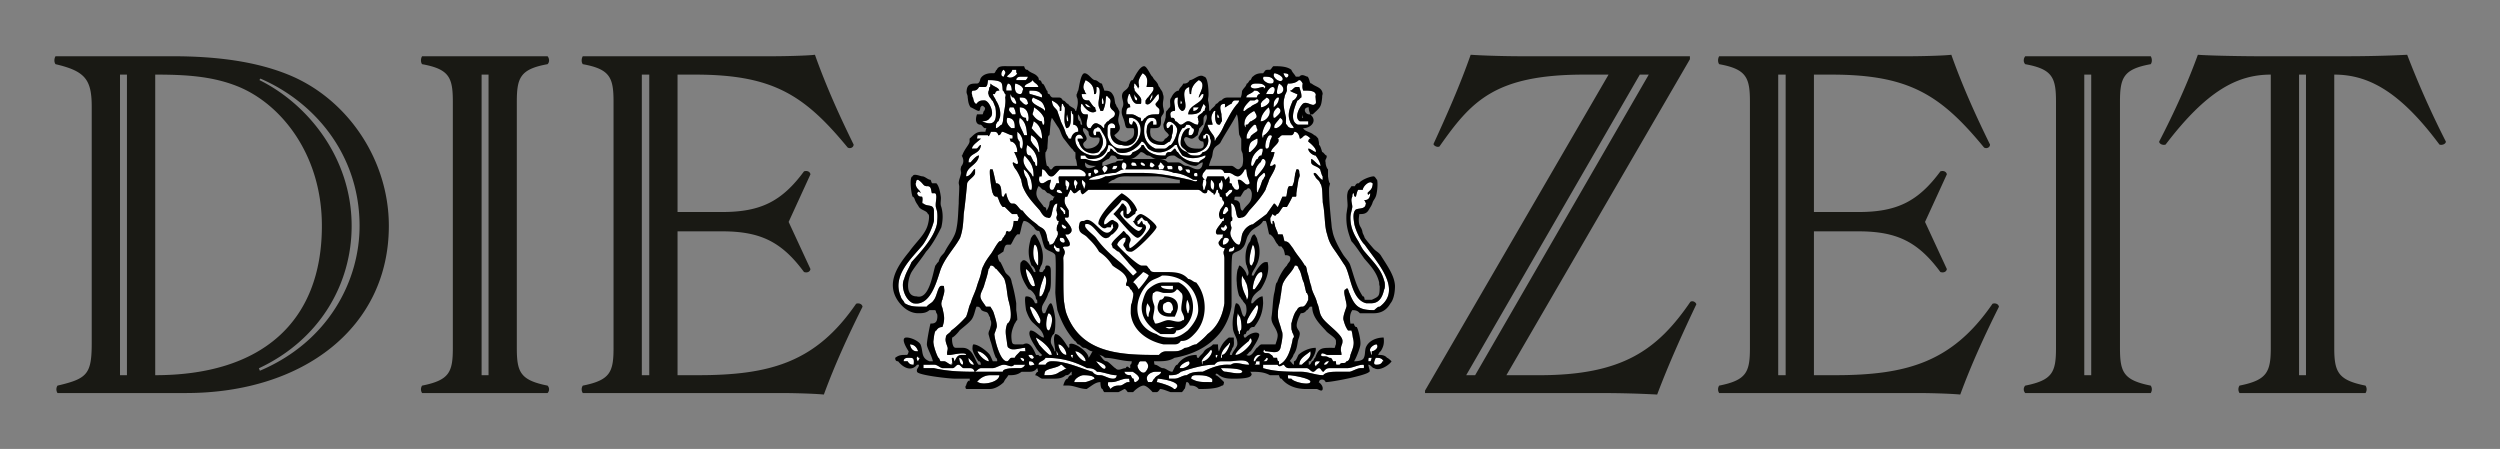 <svg xmlns="http://www.w3.org/2000/svg" width="814.961" height="146.339" version="1.0">
  <rect width="100%" height="100%" fill="#808080" stroke="none"/>
  <path d="M318.594 491.094c-.36 0-.81 1.25 0 1.25.18-.63.54-.62 0-1.25zm1.531 0c-.09.63-1.266 1.25-.906 1.25.81.63 2.079-.625 1.719-.625 0 0-.094.005-.094-.625h-.719zm23.656.625c-.45.63-.808 1.245-.719 1.875 0 0 .004-.005.094.625h-.094s-.045.25-.093.281a.686.686 0 0 1-.094-.281c-.09 0-.355-.625-.625-.625 0 .63-.004.625-.094.625 0 0 .098.026.188.656.45.63 1.277 1.241 1.187 1.781 0 .63-.007.625-.187.625h-.531c-.54 0-.914-.616-1.094-1.156-.09 0-.192-.625-.281-.625h-.157c-.18.63-.454 1.151-.094 1.781.09 0 .344-.005.344.625-.72 0-.719.651-.719 1.281h1c.63 0 1.175.625 1.625.625.09.63.067.625.157.625.27 0 .449-.625.719-.625.45-.63 1.37-.625 2-.625h.187c.18 0 .344.005.344-.625.09-.63-.719-.65-.719-1.28.45-.63.625-.617.625-1.157 0-.63-.094-.625-.094-.625-.36 0-1.53 2.411-2.25 1.781-.09 0-.094.005-.094-.625.09 0 .29-.531.47-.531.36-.63 1.266-1.276.906-1.906H344.5c.09-.63.451-1.87-.719-2.5zm23.938 0c-.63.63.987 1.88 1.437 1.25.36-.63-1.077-1.25-1.437-1.25zm1.625 0s.362 1.255.812.625c.45-.63-.632-.625-.812-.625zm-47.75.625c-.355.03-.75.152-.75.625h1.719c.09 0 .523-.625.343-.625h-1c-.09 0-.194-.01-.312 0zm44.156 0c-.45.63.706 1.25 1.156 1.25.36 0 .746.005.656-.625-.36-.63-1.002-.625-1.812-.625zm-50.031.625c-.09.63-.113 1.25-.563 1.25h-1.062c-.36.63-.734.656-1.094.656-.27 0-.277.625-.188.625.09.63.098.625.188.625.09.54.265 1.156.625 1.156.45-.63.897-.625 1.438-.625.9 0 1.99 2.526 1 3.156-.338.591-.987.623-1.438.625 1.35.63 2.531.64 2.531-1.25 0-.63-.004-.65-.094-1.28-.27-.63-.445-1.25-.625-1.25-.27-.54-.535-.527-.625-1.157-.09 0-.027-.625.063-.625.09-.63.098-.656.188-.656 0 0 .093.005.093-.625.63.63 1.445.651 1.625 1.281-.36 0-.632-.005-.812.625h-.375c.18.63.382.616.562 1.156.45.63.989 1.897.719 3.156-.09 0-.191.625-.281.625-.18 0-.438.625-.438.625v.625c.45 0 .793-.625 1.063-.625.27-.63.191-.62.281-1.25.09-1.26.524-2.517.344-3.687 0 0 .18-.625 0-.625-.09 0-.258-.625-.438-.625-.09-.63-.007-.651-.187-1.281-.27-.63-1.87-.625-2.5-.625zm8.094 0c-.36.63-1.438.62-1.438 1.25h2.5c-.18-.63-.702-.62-1.063-1.25zm9.625 0c-.27.63-.638 1.276-.188 1.906.18.63.375.625.375.625h-.906c.09 1.17.714 1.156 1.344 1.156.45.63.823 1.25 1.093 1.25.09.63.25.656.25.656-.72.63-1.616-.026-2.156-.656-.09 0-.351-.625-.531-.625-.18 0-.098.625-.188.625 0 .63.183 1.281.813 1.281h.469c.18.63-.654 1.87.156 2.5h.375c.36-.63.725-1.255 1.625-.625.27 0 .632.625.812.625 0 0 .063.005.063-.625.18 0 .358-.625.719-.625.45-.63 1.097-.62 1.187-1.25.09-.63-.543-.65-.813-1.28-.27-.63.435-1.242-.375-1.782 0 0-.347-.63-.437 0-.09.54.009 1.178-.531 2.438h-.469c-.18-.63-.344-.652-.344-1.282-.09-.63.709-3.062-.281-3.062h-.094c0 .63.02 1.281-.25 1.281h-.187c0-1.26-.361-1.901-1.531-2.531zm20.53 0c-.81.63-1.374 1.271-1.374 2.531h-.25c-.09-.63-.094-.651-.094-1.281-2.07.63.252 3.714-1.188 4.344h-.156c-.99-.63-.719-1.898-.719-2.438-1.26 0-.292 1.808-.562 2.438-.18 0-.813-.005-.813.625.09.63.102.625.282.625.27 0 .445-.005.625.625.36 0 .64.625 1 .625.45 0 .803-.625 1.344-.625.54 0 1.088.625 1.718.625.09 0 .188-.625.188-.625-.09 0-.098-.625-.188-.625 0-.63.793-.62 1.063-1.25h.187s.098-.657.188-.657c.18 0-.375-.625-.375-.625-.27.63-.351.651-.531 1.281-.54.63-1.35.625-2.25.625.09-1.89 2.78-1.887 2.78-3.687h-.25c-.18 0-.444.625-.624.625 0-.63 1.53-2.526 0-3.156zm18.157 0c-.63.63-1.519.625-1.969.625-.27.63-.187.651-.187 1.281-.18.63-.348.62-.438 1.25-.36 1.17.012 2.428.281 3.688 0 .63-.113 1.25.157 1.25.27.63.737.625 1.187.625h.094c-.27-.63-.539-.62-.719-1.25-.54-1.26-.009-2.522.531-3.782.18 0 .813-.526.813-1.156h-.094s-1.547-.625-1.187-.625c.36 0 .644-.656 1.094-.656h.53c.18.63.466 1.276.376 1.906-.18 0-.449.531-.719.531-.54 1.26-1.526 3.776.094 4.406h1.875v-.625h-1.531c-1.08-.63-.1-2.526.53-3.156.72-.63 1.8.63 2.25 0 .27 0 .094-.616.094-1.156-.09 0 .09-.625 0-.625-.18-.63-1.33-.625-1.78-.625h-.47c-.27-.63-.093-1.281-.093-1.281-.36-.63-.449-.625-.719-.625zm-52.813.625c-.27.63-.28.651-.28 1.281h.998c0-.63-.178-1.281-.719-1.281zm1.344 0c-.18 1.26.096 1.906.906 1.906.09 0 .348.005.438-.625.45-.63-.984-1.281-1.344-1.281zm43.531 0c-.358.028-.78.152-.78.625.72.63 1.533 0 2.343 0 0 .63.254 0 .344 0-.36-.63-.964-.625-1.594-.625-.09 0-.193-.01-.313 0zm4.344 0c-.27.63-.547 1.906-.187 1.906 1.08 0 1.447-1.276.187-1.906zm-1.156.625c-.45 0-.918.651-1.188 1.281h1.282c.45-.63.356-1.281-.094-1.281zm-44.094.656c-.09 0-.117.625.063.625s2.097.625 2.187.625c0-.63-.097-.625-.187-.625-.36-.63-1.28-.625-2-.625h-.063zm40.75 0c-.45.63-1.437.62-1.437 1.25h1.906c.18-.63.445-.625.625-.625-.36-.63-.644-.625-1.094-.625zm-44.187.625c-.27.63.276 1.781.906 1.781.36 0-.285-1.156-.375-1.156-.18 0-.351.005-.531-.625zm22.406 0c0 .63.109 1.156.469 1.156.27-.54-.289-.526-.469-1.156zm3.25 0c-.18.63-.375.616-.375 1.156h.094c.27-.54.461-.526.281-1.156zm-24.031.625s.004.531.094.531.983 1.255 1.343.625H323c-.18-1.17-.721-1.156-1.531-1.156zm2.437 0c-1.08 1.17 2.063 1.808 2.063 2.438.18 0 .09-.657 0-.657-.36-1.26-1.073-1.241-2.063-1.781zm12.594 0c-.18.54-.094.526-.094 1.156h.282c.09-.63-.098-.616-.188-1.156zm29.781 0c-.54.54-.792.526-1.062 1.156 0 0 .09.625 0 .625.9 0 2.412-1.241 1.062-1.781zm1.906 0c-.45.54-.625.521-.625 1.781.81-.63.97-1.241.97-1.781h-.344zm-3.687.313c-.164.026-.3.218-.469.218h-.719c-.63.63-1.25 1.276-1.25 1.906h.25s.73-.656 1-.656c.54-.63 1.532-.62 1.532-1.25-.135-.202-.245-.234-.344-.219zm-37.188.218c.09 1.26.64 1.276 1 1.906.18.63.445 1.245.625 1.875.27.63.633 1.277.813 1.907.18.63.355.62.625 1.25h.438c.09-.63.56-1.25 1.28-1.25.09-.63-.276-1.281-.906-1.281 0-.63.09-1.245 0-1.875 0 0-.28.005-.28-.625h-.157c0 1.26.178 3.125-.813 3.125-.63-1.26-.19-2.522-.28-3.782-.09 0-.344-.625-.344-.625h-.188l-.094.625c0 .63-.004.656-.094.656h-.187v-.656c-.45-.63-.358-.62-1.438-1.25zm23.407 0s-.18.625 0 .625c0 0 .45.005 0-.625zm9.781 0c-.203.03-.391.153-.594.625-.27 0-1.007.625-1.187.625-.09 0 .09.005 0-.625h-.094c-1.17 0-.621 1.276-.531 1.906 0 .63.094.62.094 1.25-.09 0-.348.625-.438.625h-.094c-.72 0-.719-1.245-.719-1.875 0-.63.18-.625 0-.625h-.187c-.9 1.26-.281 1.87-.281 2.5h-.907c.27 1.26 1.282 1.902 1.282 2.532 0 .54.07.54.25 0 .54-.63.991-1.272 1.531-2.531.72-1.26 1.264-2.522 2.344-3.782.09 0 .461-.625.281-.625h-.531c-.068 0-.151-.01-.219 0zm-27.156.625c.18.63.644.625 1.094.625-.18 0-.644-.625-1.094-.625zm-13.688.625c-.27.63-.071.651.469 1.281h.531c.27 0-.163-1.28-.344-1.28h-.656zm1.813 0c0 1.26.346 1.906 1.156 1.906 0 .63.191.625.281.625.18 0 .188-.625.188-.625-.09-1.26-.635-1.906-1.625-1.906zm2.594 0c0 .63-.34 1.281-.25 1.281.36.63 1.084 1.25 1.625 1.25.09 0 .16.625.25.625h.187c.18-.63 0-.62 0-1.25-.27-.63-.822-1.276-1.813-1.906zm28.906 0v.656c.27 0 .64-.026 1-.656h-1zm13.687 0c-.72.63-1.163 1.276-1.344 1.906-.09.63-.183.625-.093.625h.094c.81 0 2.063-1.27 1.343-2.53zm1.688 0s-1.142.647-.781 1.906h.25c.72-.63 1.52-1.276.53-1.906zm-4.313.656c-1.17.63-1.781 1.24-1.781 2.5.18.63.25.63.25 0h.188c.36 0 .452-.625.812-.625.99-.63 1.341-.615.531-1.875zm-33.937.625c-.27.63 0 1.25 0 1.25h.187c0-.63-.097-.62-.187-1.25zm27.281 0s-.176.625.094.625h.281c-.09 0-.195-.625-.375-.625zm15.406 0v.625h.156s-.066.005-.156-.625zm-53.562.625c-.27.63-.002 1.245.719 1.875h.625c.09-1.26-.354-1.875-1.344-1.875zm2.25 0c-.36 1.26.362 1.897.812 3.157h.531c-.09-1.26-.263-2.526-1.343-3.156zm19.875 0c-.09.63-.072 1.25.469 1.25.09 0 .07.005.25-.625.36 0 .722.62.812 1.25.36 1.89-.895 3.693-2.875 3.063-1.35 0-2.152-1.146-2.063-2.406 0-.63.004-.656.094-.656h.719a.634.634 0 0 0-1.094-.625c-.18 0-.25.625-.25.625v1.28c.18 1.17 1.056 2.438 2.406 2.438.9 0 1.62-.026 2.25-.656 1.62-1.17 2.09-4.308-.25-4.938h-.468zm3.844 0c-.304.03-.58.153-.782.625-.36.63-.344 1.277-.344 1.907 0 1.26.623 2.432 2.063 3.062h1.625c.45 0 .796-.656 1.156-.656.63-.63 1.364-2.433 1.094-3.063-.18-.63-1.546-1.885-1.906-.625 0 0 .007.625.187.625.45 0 .453-.625.813-.625.27 0 .27 1.277 0 1.907 0 .63-.164.616-.344 1.156-.36 0-.831.625-1.281.625-1.8 0-2.789-.606-2.969-2.406.09-1.26.092-1.276.813-1.906h.375v.625h.625c.09-.63-.093-1.25-.813-1.25-.113 0-.211-.01-.313 0zm23.53 0c-.36.63-1.27 1.245-1 1.875H368c.45 0 1.979-1.245.719-1.875zm-44.718.625c-.09.63-.375 1.25-.375 1.25s1.636 1.907 1.906 1.907c0-1.26-.361-2.526-1.531-3.156zm42.563 0c-.63.63-1.094 1.902-1.094 2.532.09.63.191.63.281 0 .36 0 2.163-1.901.813-2.531zm-14.844.625c-.27.63-.539.625-.719.625-1.26 1.89-.988 3.714.813 4.344.54.63.963.625 1.593.625.54 0 .921.005 1.281-.625 1.08 0 1.794-1.897 1.344-2.437-.09-.63-.097-.625-.187-.625 0 0-.453-.63-.813 0-.27 0-.25-.005-.25.625h.25c.18 0 .281.005.281-.625h.188c.99 2.43-1.825 3.692-3.625 3.062-.45-.63-.886-.651-1.156-1.281-.18-1.17.451-3.063 1.531-3.063h.094c-.18.63-.278.652-.188 1.282h.375c.45 0 .88-1.281.25-1.281-.36-.63-.522-.625-1.062-.625zm12.312 0c-.72.63-1.163 1.277-1.344 1.907 0 0-.09.625 0 .625h.376c.27 0 .35-.625.53-.625.63-.63 1.357-.651.907-1.281-.09-.63-.199-.625-.469-.625zm-28.469.47c-.057.022-.1.077-.156.156-.45 0-.797.65-.437 1.28h.343c.09-.63.004-.624.094-.624h.563c.81 1.26.892 2.427-.188 3.687-1.26.63-3.144-.016-3.594-1.906-.09 0-.187.009-.187-.531h1c-.45-1.26-1.438-.63-1.438 0-.09 1.8 1.877 3.062 3.407 3.062.45 0 .89.005 1.25-.625 1.62-1.26.997-2.427.187-3.687 0 0-.314-.724-.656-.813a.317.317 0 0 0-.188 0zm-19.312.812s-.441 1.255-.531.625h-1.907c-.09.63-.093.625-.093.625h.719c-.54.54-1.625 1.182-1.625 1.812h.75c.36 0 .514-.656.875-.656-.18 1.89-2.25 1.266-2.25 3.156h.375c.54-.63 1.08-1.25 1.53-1.25-.27 1.89-2.343 1.892-2.343 3.781.63 0 .988-.65 1.438-1.28h.187v.656c0 .63-1.257 1.245-1.438 1.875-.18 1.8-.355 3.703-.625 5.593-.09 1.89-.206 3.053-.656 4.313-.99 1.89-2.967 3.788-3.687 6.218-.63 1.89-1.784 6.287-4.844 5.657-1.53-.63-2.255-3.147-1.625-4.407.36-1.26.804-1.802 1.344-3.062 1.71-1.89 4.053-4.414 4.594-6.844.09-.63.18-1.87 0-2.5l-.188-.656c-.09-.63.094-1.245.094-1.875 0 0-.012-.625-.281-.625h-.532c-.18-.63-.092-1.281-.812-1.281-.045 0-.082.008-.094.093v-.093c-.72 0-.604-.527-1.594-1.157-.18 0-.375-.005-.375.625h-.094c.09 1.17.907 1.183.907 1.813-.45-.63-.535 0-.625 0 .18.63.546.625.906.625.27.63-.2 1.25.25 1.25.72.63 1.816.021 1.906 1.281v1.875c-.27 1.17-1.1 3.053-2 4.313-2.07 2.52-5.651 5.595-4.031 9.375.18.63.449.62.719 1.25 1.08.63 1.876.625 3.406.625h.563c.54-.63.983-.62 1.343-1.25.54-.63.714-2.532 1.344-2.532h.188c.36 0 .253-.005.343.625.09.63-.254 1.277-.344 1.907-.09 0-.187.625-.187.625 0 .63.191.62.281 1.25.27 1.17.356 1.802-.094 3.062-.18 0-.733-.005-1.093.625-.36 0-.442 1.277-.531 1.907-.09.63.546 2.522.906 3.062.18 0 .257.625.437.625h.625c.36 0 .894.625 1.344.625 0-.63.094 0 .094 0 .09-.63-.18-1.25 0-1.25h.187c.09 0 .192.625.281.625.45-1.17.815-1.156 1.625-1.156h.438c0-.63-2.605 0-2.875 0h-.563c-.09-.63.094-.652.094-1.282-.18-.63-.524-1.245-.344-1.875 0-.63.64-.65 1-1.28.9-.63 2.148-1.87 2.688-2.5.45-1.17.452-1.808.813-2.438.36-1.26.796-1.897 1.156-3.157.18-.63.445-1.245.625-1.875.18-.63.202-1.182.562-1.812.27-.63.707-1.245 1.156-1.875.54-.63 1.09-1.901 1.72-2.531.18 0 .444.005.624-.625.18 0 .351-.625.531-.625 0-.63.282-.625.282-.625.81.63 1.156-1.183 1.156-1.813h.719c.09 0 .191-.625.281-.625-.18 0-.344-.625-.344-.625h-.906c-.09 0-1.344-1.281-1.344-1.281h-.375c-.63-.63-.64-1.245-1-1.875-.27 0-.632.005-.812-.625-.18 0-.798-4.344-.438-4.344h.375c.09 0 .625 2.531.625 2.531 1.44 0 .71 2.438 1.25 2.438h.188s.167-.625.437-.625c.09.63.55 1.875 1 1.875h.344c.63 0 1.085 1.281 1.625 1.281.9 1.26 1.815 1.87 2.625 2.5.45.54 1.077.558 1.438 1.188.36.63.35 1.245.53 1.875.09 0 .192-.005.282.625.81 0 .89-.62 1.25-1.25.09 0 .281-.625.281-.625 0-.63-.097-.625-.187-.625-.09-.63.097-1.188.187-1.188s.07-.625.25-.625h-.094c-.18 0-.347.005-.437-.625l.188-.625c-.09 0-.098-.625-.188-.625.09-.63.188-1.281.188-1.281-1.26 0-.643 3.161-1.813 2.531-.54 0-.984-.62-1.344-1.25-1.08-1.26-2.436-2.547-3.156-4.437 0 0-.16-.527-.25-1.157-.27-.63-.55-1.276-1-1.906-.09 0-.798-1.25-.438-1.25h.063c1.71 1.26.094-1.875.094-1.875h.562c0-1.26-.647-1.906-1.187-1.906-.135-.405-.166-.506-.25-.531h.531c.09 0 .09-.625 0-.625-.54 0-1.366-.625-1.906-.625-.27.63-.445.625-.625.625-.18-.63-.46-.625-1-.625h-.344zm4.781 0c0 .63-.027.62.063 1.25.09 0 .195.531.375.531 0 .63-.013 1.281.437 1.281.36-1.26.025-2.432-.875-3.062zm50.281 0c-.18.63-.445.625-.625.625h-1.53c-.36 0-.61.625-.97.625.18 0 .34-.009.25.531-.27.63-1.343 1.276-1.343 1.906h.625c-.18 1.26-.813 1.87-.813 2.5h.375c.09 0 .625-.63.625 0s-.886 1.901-1.156 2.531c-.18.63-.476 1.183-.656 1.813-.72 1.26-1.799 2.521-2.969 3.781-.45.63-.808 1.25-1.438 1.25-1.26.63-.607-1.901-1.687-2.531h-.188c.09.63.094.651.094 1.281 0 .63-.024 1.25.156 1.25 0 .63-.062.625-.062.625-.54 0-.094 1.157-.094 1.157 0 .63-.277.65-.187 1.28.09.63.901 1.876 1.531 1.876.09 0 .164.005.344-.625.18-.63.112-1.245.562-1.875.36-.63 1.175-1.188 1.625-1.188.81-.63 1.69-1.245 2.5-1.875.45-.63.894-1.276 1.344-1.906.27 0 .539.625.719.625.27-.63.542-1.245.812-1.875h.657c.18 0 .175-1.906.625-1.906h.531c.18-.54.254-.527.344-1.157.09-.63.097-.62.187-1.25.09 0 .101-.656.281-.656.27 0 .438.026.438.656.18.63.024.62-.156 1.25-.18 1.17-.286 1.808-.375 2.438 0 .63-.008.625-.188.625h-.531c-.27.63-1 1.875-1 1.875h-.719c-.54.63-.706 1.281-1.156 1.281-.18.63-.719 0-.719 0-.09 0-.285.625-.375.625-.09 0-.075 1.25.375 1.25v-.625h.188c.27.63.253 1.157.343 1.157.18.63.348.65.438 1.28h.812c.09 0 .195.62.375 1.25.81 0 .991.62 1.531 1.25.72 1.26 1.437 1.897 2.157 3.157.27 0 .347.648.437 1.188.27.63.449 1.87.719 2.5.18 1.26.824 1.896 1.094 3.156.36.63.362 1.807.812 2.437.63 1.26 3.781 3.147 3.781 4.407 0 .63-.19.62-.28 1.25-.09.63.093.65.093 1.28h-2.594c-.18 0-1.094-.63-1.094 0h-.093c.36.54.901-.008 1.531.532.36 0 .449-.005.719.625h.531s.004.625.094.625h.562c.36-.63.98.005 1.25-.625.45 0 .629-.616.719-1.156.45-1.26.798-1.897.438-3.157-.09-.63-.07-.65-.25-1.28h-.625c-.45-.63-.633-1.246-.813-1.876-.18-.63.351-1.807.531-2.437.18-.63-.904-3.157-.094-3.157.36-.63.536.657.625.657.99 2.52 1.8 3.125 4.5 3.125.72-.63.73-.625 1-.625 4.23-3.15-.558-8.1-2.718-11.25-.72-.63-1.605-2.518-1.875-3.688-.09-.63-.356-1.87.094-2.5.27-.63 1.968-.021 1.968-1.281h.094c-.09 0-.257-.625-.438-.625.36 0 1.157.01 1.157-1.25-.18 0-.438.63-.438 0h-.094c.54-.63.91-.643 1-1.813h-.093c-.45-.63-1.719.558-1.719 1.188h-.813c-.18 0-.437 1.25-.437 1.25-.18 0-.375.005-.375-.625h-.094s-.187-.005-.187.625c-.36.63 0 1.245 0 1.875-.09.63-.344 1.276-.344 1.906 0 1.8.627 3.053 1.438 4.313.36.63.616 1.276 1.156 1.906 1.08 1.26 2.276 2.518 2.906 3.688.36.63.539 1.245.719 1.875.09.63-.004 1.25-.094 1.25-.27 1.26-.814 2.53-2.344 2.53h-.906c-2.7-.63-2.795-5.043-3.875-6.843-.45-.63-.8-1.245-1.25-1.875-.81-1.26-1.519-1.891-1.969-3.781-.45-1.26-.386-3.079-.656-4.969-.09-.63-.156-.62-.156-1.25-.09-1.26-.019-2.523-.469-3.063-.18-.63-.636-.62-.906-1.25-.54-.63-.063-.625-.063-.625.36 0 .988 1.25 1.438 1.25v-.625c-.09 0-.289-.65-.469-1.28-.54-.63-1.535-.62-1.625-1.25v-.626c.36 0 1.269 1.25 1.719 1.25-.09-.63-.457-1.245-.906-1.875-.45 0-1.344-.62-1.344-1.25h.094c.27 0 1.07.625 1.25.625.36-.63-1.344-1.906-1.344-1.906.09-.54.285-.531.375-.531.18 0-.633-.625-.813-.625-.45 0-.644.625-1.094.625-.09-.63-.37-1.25-1-1.25zm-47.78.625c-.09.63-.087 1.156.093 1.156.18.63 1.25 1.276 1.25 1.906h.188c-.09-1.26-.272-2.432-1.532-3.062zm43.374 0c-.63 0-1.165 2.437-.625 2.437s.445-.651.625-1.281c.09-.54.72-1.156 0-1.156zm-2.406.625c-.99.54-1.257.552-1.438 1.812 0 .63-.027.625.063.625h.188c.72-.63 1.343-1.276 1.343-1.906 0-.54.024-.531-.156-.531zm-20.906.531c-.81 1.26-2.697 2.536-4.406 1.906-.45-.63-.995-1.281-1.625-1.281-.27 1.89-1.596 2.531-3.125 2.531-.36 0-.734.005-1.094-.625h-.813c0 .63-.082.625.188.625h.719c1.71.63 2.892.64 4.062-1.25.09 0 .438.005.438-.625.36 0 .546.625.906.625.63.63 1.44.625 2.25.625.36 0 .546.005.906-.625.27 0 1.594-.651 1.594-1.281h.375c.54 1.26 1.904 1.906 3.344 1.906h.625c.18-.63.425-.625.875-.625.27 0 .632-.625.812-.625.18 0 .293.625.563.625.72 1.26 2.25 1.875 3.78 1.875.45-.63 1.25-.62 1.25-1.25h-.187c-1.44.63-2.861.63-4.031 0-.45-.63-.82-1.276-1-1.906h-.375c-1.17 1.26-3.134 1.916-4.844.656-.45-.63-.737-1.281-1.187-1.281zm-20.781.625c-.09.63-.184.651-.094 1.281.09.63.538.625.719.625.36.63.542 1.25.812 1.25 0 0 .007.625.188.625h.187c.27-1.89-.733-3.151-1.813-3.781zm42.312.656c-.81.63-1.445 1.24-1.625 2.5 0 0-.086.625.094.625h.187c.45-.63.515-1.25.875-1.25.27-.63.449-.625.719-.625.09-.63.277-.62.188-1.25h-.438zm-42.75 1.25c-.72 1.26.433 2.526 1.063 3.156.09 0 .375.625.375.625H324c0-1.89-.545-2.52-1.625-3.78zm43.281.625c-.36 0-.351.625-.531.625-.63.63-1 1.272-1 2.531h.375c.45-.63 2.42-2.526 1.25-3.156h-.094zm-25.469.625c-.36.63-.258 1.25.282 1.25-.81 0-1.273.656-1.813.656-.72 0-4.594.62-4.594 1.25h.094c1.08 0 1.705.005 2.875-.625 1.17 0 3.234-.625 3.594-.625h2.813c3.24 0 6.116.62 8.906 1.25.27 0 1.344.63 1.344 0h-.72c-.99-.63-2.42-1.25-3.5-1.25-1.53-.63-3.442-.656-5.062-.656h-3.781c.45-.63.196-1.25-.344-1.25h-.094zm1.72 0c-.18 0-.385.625.156.625h.656c-.18-.63-.363-.625-.813-.625zm1.687 0c-.36 0-.161.625.469.625.45 0-.11-.625-.47-.625zm1.656 0c-.067.03-.12.153-.188.625-.09 0 .512.63.782 0 .45 0-.351-.625-.531-.625-.023 0-.04-.01-.063 0zm1.688 0c-.068.473-.301.596-.407.625.026.004.137.048.219.625h.563c.18 0 .257.005.437-.625-.27 0-.452-.625-.813-.625zm-10.157.625c-.54.63-.297.651.063 1.281.81-.63.747-1.28-.063-1.28zm1.781 0c-.09 0-.457.625-.187.625.36 0 .723.005.813-.625h-.625zm9.75 0c-.075.028-.14.153.063.625h.813c.09-.63-.085-.625-.625-.625h-.188c-.022 0-.037-.01-.063 0zm1.97 0c-.09 0-.09.625 0 .625.27.63.78 0 .78 0-.09-.63-.42-.625-.78-.625zm-28.094.625c.09 1.26.445 1.276.625 1.906.09.63.198 1.183.468 1.813h.344c.27-1.17-.358-3.089-1.438-3.719zm3.343 0c0 .63-.004.651-.094 1.281h-.375c-.18.63-.07 1.25.47 1.25s.873-.625 1.593-.625c0 .63-.54 1.183 0 1.813h.375c.18 0 .625-1.188.625-1.188h.531s-.27-1.25 0-1.25h4.688c.54-.63-.796-1.28-1.156-1.28h-3.438c-.63.63-1.077 1.28-1.438 1.28h-.187c-.63 0-.874-1.28-1.594-1.28zm9.625 0c-.54 0-.016 1.286.344.656.45 0 .286-.656-.344-.656zm16.375 0c.27.63.453.656.813.656.09-.63-.019-.656-.469-.656h-.344zm3.781 0c-.45.63-.628.651-.718 1.281.27.473.375.596.531.625h-.344c0 .63-.183.617-.094 1.157 0 0 .094.026.094.656h.25c.09-.63.548-1.183.188-1.813.029.002.06 0 .094 0 .18-.63.25-.625.25-.625h2.904c.09 0 .255.625.344.625l.625-.625c.09 0 .098.625.188.625 0 0-.18.625 0 .625.27 0 .348-.008.438.532.18 0 .272.656.812.656.81 0 .188-1.183.188-1.813h.375c.18 0 .875.625.875.625.54.54.906 0 .906 0-.09-.63-.531-1.245-.531-1.875l-.094-.656h-.281c-.27.63-.8 1.281-1.25 1.281-.63 0-.995-.625-1.625-.625h-.813c-.27-.63-.605-.656-.875-.656h-2.437zm-21.25.656c-.27 0-.093.625-.093.625h.375l.094-.625h-.375zm19.25 0c-.27 0-.27.625 0 .625h.376c.09 0 .086-.625-.094-.625h-.281zm12.438 0c-.63.63-.824.62-1.094 1.25-.18.63-.156 1.183-.156 1.813.09.63.164.63.344 0 .36-.63.449-1.183.719-1.813.18 0 .288-.625.468-.625 0-.63-.101-.625-.281-.625zm-35.906 1.25c-.09 0-.176 1.157.094 1.157v.656h.25c.36-1.17.556-1.183-.344-1.813zm1.625 0c-.36.63 0 1.157 0 1.157.09.63.25.63.25 0 .27-.54.474-.527-.156-1.157h-.094zm1.344 0c-.18.63.187 1.157.187 1.157.18.63.164.63.344 0 .09-.54.189-.527-.531-1.157zm23.406 0c-.18.63-.193 1.813.437 1.813.09-.63.373-1.183-.437-1.813zm1.875 0c-.18.63-.348.625-.438.625-.09.54.082 1.188.531 1.188.18-.63.267-1.183-.093-1.813zm-29.781 1.813c-.54.63.812.625.812.625h.094c-.27-.63-.546-.625-.906-.625zm2.343 0c-.27.63-.292.62-.562 1.25h-.344c-.45 1.26.355 1.901.625 2.531 0 .63.082 1.25-.188 1.25h-.53c.09.63.28.625.28.625.45.63 1.694 1.808.344 2.438h-.531c.18.63.902 1.245.813 1.875-.18.63-1.25-.005-1.25.625.18 0 .343.656.343.656 0 .63-.281.62-.281 1.25.09 1.26-.082 6.834.188 8.094.09.63.195 1.272.375 1.812 2.52 6.93 9.066 7.563 15.906 7.563h.906c.54-.63.991-.657 1.531-.657h.906c.9 0 1.35.005 2.25-.625.81 0 1.343-.625 2.063-.625.81-.63 1.522-1.245 2.063-1.875 1.71-1.26 2.702-3.163 3.062-5.593v-8.094c0-.63-.156-.62-.156-1.25l.25-.656c-.54 0-1.423-.62-1.063-1.25.09 0 .355-.625.625-.625.09-.63.094-.625.094-.625h-1.094c-.72-.63.73-1.808 1-2.438h.188c.09 0 .09-.625 0-.625-.54.63-.719 0-.719 0-.18-.63-.118-.62.063-1.25.18-.63 1.278-1.276.468-1.906-.09-.63-.288-.625-.469-.625 0 0-.066-.625-.156-.625 0 0-.187.005-.187-.625h-.281c-.09.63-.532 1.255-.532.625-.36 0-.644-.625-1.094-.625-.09.63-.17.625-.53.625-.45 0-.62-.625-1.25-.625h-19.813c-.18 0-1.25 1.255-1.25.625 0 0-.188.005-.188-.625-.45 0-.706.625-1.156.625-.27 0-.449-.625-.719-.625zm28.969 0c-.18 0-.543.625-.813.625.09.63.106.625.375.625.36-.63.875-.62.875-1.25h-.437zM328.844 516c-.09.63.625.651.625 1.281h.187c.09 0 .094.005.094-.625-.18 0-.456-.656-.906-.656zm29.969 0s-.528.651-.438 1.281h.344c.09 0 .625-.625.625-.625-.09-.63-.171-.656-.531-.656zm-29.688 3.156c-.18.54.632 1.162.813.532-.037-.104-.655-.532-.813-.532zm29.719.125c-.102 0-.192.137-.281.407H358c0 .63.535.656.625.656.18 0 .649-.657.469-.657-.045-.27-.149-.406-.25-.406zm-30 2.313c-.45.63.812 1.255.812.625-.09-.63-.362-.625-.812-.625zm29.969 0c-.36 0-.528.62-.438 1.25h.094c.72 0 1.603-1.25.344-1.25zm-34.657 1.25c-.27.63-.274 1.901-.094 2.531.18.63.66 1.25.75 1.25.09-1.26.064-3.781-.656-3.781zm3.625 0c-.18.63-.09.625 0 .625.27.63.421.656.781.656h.094c.09 0 .09-.656 0-.656-.36 0-.515.005-.875-.625zm36 0c-.27.63-1.087 3.781-.187 3.781.09 0 .254-.625.344-.625.18-.63.473-2.526-.157-3.156zm-3.5.375a.639.639 0 0 0-.219.25h-.156c-.18 0-.469.026-.469.656.45 0 1-.026 1-.656 0 0-.004-.339-.156-.25zm-44.031 3.406c-.18 0-.257.625-.438.625-.18 1.17-.452 1.803-.812 3.063-.18.63-.656 1.276-.656 1.906 0 .63.64 1.245 1 1.875h.812c.36.63.445.647.625 1.187.18.63.621 1.87.531 2.5-.18.63-.437 1.282-.437 1.282.09 1.26 1.08 4.937 2.25 4.937.45 0 .456-.625.906-.625h.531c.27-.54.46-.558 1-1.188h1c-.09 0-.093-.625-.093-.625-.9 0-2.339.63-2.969 0-.27 0-.285-.62-.375-1.25-.18-1.26-.356-1.896.094-3.156.18 0 .625-.62.625-1.25.09-1.17-.258-2.432-.438-3.062-.27-1.26-.269-2.522-.719-3.782-.36-.63-.987-1.272-1.437-1.812-.27 0-.37-.625-1-.625zm55.156 0c-.45 1.17-1.432 1.803-2.062 3.063-.36.63-.351 1.9-.531 2.53-.09 1.26-.47 1.893-.47 3.063-.09 1.26.387 1.865.657 3.125.36.63.082 1.897-.188 3.157-.36 1.26-1.728.625-2.718.625-.09 0-.344-.63-.344 0h-.094c.27.63.898.026 1.438.656.27 0 .379.531.469.531h.625c.09.63.163.625.343.625v.625c1.62-.63 2.168-3.053 2.438-4.313.09-.63.191-.625.281-.625 0-.63-.285-.65-.375-1.28-.09 0-.094-.62-.094-1.25.18-.63.46-1.898 1-2.438.27-.63.73-.625 1-.625.45 0 .793-.62 1.063-1.25v-.625c-.18-.63-.254-.625-.344-.625-.18-.63-.289-1.277-.469-1.907-.36-.63-.456-1.897-.906-2.437-.18-.63-.359-.625-.719-.625zm-48.781.625c-.18.54.811 3.692 1.531 3.063h.094c-.18-1.26-.815-2.523-1.625-3.063zm42.688.563c-.81 0-1.532 1.865-1.532 3.125h.344c.45-.63 1.88-2.495 1.25-3.125h-.063zm-39.344.625c-.45 1.26-.996 2.52-.906 3.78h.187c.54 0 1.529-3.15.719-3.78zm35.906 0c-.36 1.26.105 2.526.375 3.156.27.63.348.62.438 1.25.63-.63-.008-3.157-.188-3.157-.18-.63-.445-.62-.625-1.25zm2.719 5.375c-.058-.019-.147.044-.281.28-.54.63-1.262 1.808-1.532 2.438-.09.63-.09.625 0 .625h.094c.9 0 1.875-1.892 1.875-3.062-.056 0-.06-.25-.156-.282zm-41.156.28c-.18 0 .003.626.093.626.09.54 1.082 2.437 1.531 2.437.18 0 .188-.625.188-.625-.18-.63-1.092-2.437-1.813-2.437zm3.343 1.188c-.36 0-.9 3.125 0 3.125.18 0 1.17-2.495 0-3.125zm34.281 0c-.27 1.26-.18 1.865 0 3.125 0 0 .188.027.188.657h.188c0-.63.093-.657.093-.657.36 0 .176-1.87-.094-2.5 0 0-.105.005-.375-.625zm-36.625 4.407c.09.63.262.62.532 1.25.54.63 1.096 1.276 1.906 1.906h.438c-.18-1.26-1.796-2.527-2.875-3.157zm38.938.156c-.09 0-.178.153-.313.468 0 0-2.437 1.902-2.437 2.532h.094c.99 0 2.875-1.902 2.875-2.532-.045-.314-.129-.468-.219-.468zm-3.781.812c-.037-.018-.115.045-.25.282-.63.63-1.344 1.267-1.344 2.437h.188v-.531c.81 0 1.437-1.907 1.437-1.907s.03-.25-.031-.28zm-58.031.282c.09.63.467 1.25 1.187 1.25h.281c-.18-.63-.659-1.25-1.469-1.25zm26.937 0c0 .63.627 1.906 1.438 1.906.09-.63-.718-1.907-1.438-1.907zm57.688 0c-.36 0-1.364.62-1.094 1.25.09 0 .101.656.281.656v-.657c.45 0 1.356-.62.906-1.25h-.094zm-30 1c-.057.029-.138.092-.25.25-.45.63-1.258 1.182-1.438 1.812 0 0 .004-.005.094.625 0 0 .094.005.094-.625.72 0 1.687-1.183 1.687-1.813-.068 0-.019-.338-.188-.25zm-42.375.25c.18.63 1.342 1.812 2.062 1.812 0-.63-1.252-1.813-2.063-1.813zm14.312 0 .094.656h.281c-.09 0-.195-.657-.375-.657zm3.438 0c.18.63 1.154 1.812 1.875 1.812.09-.63-1.065-1.813-1.875-1.813zm42.656 0c-.63.63-2 1.177-2 2.437h.469c.54-.63 1.89-1.268 1.53-2.438zm-51.125.656c-.18 0 .546 1.161.906.531.18 0-.195-.531-.375-.531h-.531zm7.656 0s.074.531.344.531c0-.54.094-.531.094-.531h-.438zm26.344 0c-.09 0-.087.531.094.531.27-.54.27-.531 0-.531h-.094zm7.75 0c-.45 0-.906.526-.906 1.156h.28c.18-.63 1.005-1.156 1.094-1.156h-.468zm-61.875.281c-.015.004-.015.014-.031.031-.068.068-.143.219-.188.219 0 0 .101.625.281.625.27-.63.423-.625.063-.625-.034-.202-.082-.261-.125-.25zm-1.875.25c-.33.03-.688.153-.688.625h.719c.36.63.734.625 1.094.625.18-1.26-.183-1.25-.813-1.25-.09 0-.203-.01-.312 0zm9.406 0c0 .63.265 1.25.625 1.25.27-.63-.355-1.25-.625-1.25zm1.688 0c-.09.63.362 1.25.812 1.25h.188c-.27-.63-.46-.62-1-1.25zm9.375 0s.264.625.625.625c.36-.63-.536-.625-.625-.625zm4.593 0c-.27.63-1.281.62-1.281 1.25h1.281c.36-.63.89-.625 1.25-.625 2.52 0 5.121 1.276 7.281 1.906.45.63.988.625 1.438.625.63 0 1.44.625 2.25.625.27 0 .629.005.719-.625h-.063c-1.17 0-2.361-.625-3.531-.625-.54-.63-1.151-.656-1.781-.656-2.43-1.26-4.683-1.875-7.563-1.875zm40.125 0s-.445.625-.625.625h.438c.36 0 .637-.625.187-.625zm18.563 0c-.064.03-.094.153-.094.625h.344c.09 0 .101.005.281-.625h-.469c-.022 0-.041-.01-.062 0zm1.25 0c-.27.63-.536 1.25.094 1.25.36 0 .886.005 1.156-.625h.187c-.36-.63-.807-.625-1.437-.625zm-24.438.469c-.72 0-1.536.156-2.031.156h-1.344c-.45 0-.987-.005-1.437.625-2.07 0-4.055.651-6.125 1.281-.63.63-1.346.625-2.156.625v.625h1.062c.72 0 1.377-.625 2.188-.625.81-.63 1.975-.625 2.875-.625 1.35-.63 2.872-1.281 4.312-1.281h.813c.81-.63 2.158 0 2.968 0h.344c-.135-.63-.749-.781-1.469-.781zm-38.469.156c-.18 1.26.523.625 1.063.625h-.094c-.27-.63-.608-.625-.969-.625zm12.125 0c.09 0 1.36 1.88 1.72 1.25.36-.63-1.45-1.25-1.72-1.25zm8.094 0c-.173.03-.302.153-.437.625h-.094c-.18.63.808 1.911 1.438 1.281.54-.63.72-1.276 0-1.906h-.72c-.067 0-.13-.01-.187 0zm8.75 0c-.36 0-1.625.62-1.625 1.25H351c.36 0 1.786-.62 1.156-1.25zm12.25 0c-.067.473-.181.595-.312.625h.936V544h-.625zm11 0c-.228.03-.375.153-.375.625.09 0 .164.63.344 0 .18 0 .711-.625.531-.625h-.25c-.09 0-.174-.01-.25 0zm1.875 0c-.18 0-.829.625-.469.625H377c.27 0 .625-.625.625-.625h-.344zm-73.25.625c-.039.028-.031.153-.031.625h1.906c2.392.558 4.796.649 7.375.656-.18-.63-.546-.656-.906-.656h-1.063c-.36 0-.55-.625-1-.625-.36 0-.64.625-1 .625h-1.781c-.45 0-.991-.625-1.531-.625h-1.906c-.023 0-.05-.01-.063 0zm14.563 0c-.63 0-1.433.625-2.063.625h-2.094c-.437 0-.852.624-1.125.656h5.094c0-.63 1.718-.656 2.438-.656h.531c.36 0 .734.005 1.094-.625h-2c-.45.63-1.155 0-1.875 0zm10.344 0c-.63.63-2.515.651-2.875 1.281 0 0-.184.625-.094.625h.094c1.08 0 1.877.005 2.687-.625.18 0 1.191-.656 1.281-.656h-.094c-.36 0-.64-.625-1-.625zm36.718 0v.625c2.07.63 4.508.656 6.938.656 1.26 0 2.618.625 3.969.625.45-.63 1.87-.625 2.5-.625h2.25c.36 0 1.46-.656 2-.656h.625s.086-.625-.094-.625c-.99 0-1.979.625-2.969.625h-3.063c-.45 0-.737.026-1.187.656-.36 0-.452-.656-.813-.656-.45 0-.702.656-1.062.656-.45 0-.738-.656-1.188-.656h-3.125c-.27 0-.64.005-1-.625-.36 0-.796.63-1.156 0h-2.625zm-7.656.625c.36.63.636.656.906.656.36 0 2.789.63 2.969 0 .09-.63-2.87-.656-3.5-.656H358zm-17.531.656c.18.63.796.625 1.156.625.27.63.351.625.531.625.09.63.188.625.188.625h.187c1.17-.63.459-1.245-.531-1.875h-1.531zm5.562 0c-.54 0-2.06.615-1.25 1.875h.625c.18 0 .351-.625.531-.625.27-.63 1.188-.62 1.188-1.25h-1.094zm-29.875.625c-1.62 0-2.437 1.25-2.437 1.25h.187c.9.63 3.875.01 3.875-1.25h-1.625zm16.844 0c-.45 0-1.625.62-1.625 1.25h1.969c.36 0 1.808-.625 1.719-.625-.09-.63-1.613-.625-2.063-.625zm20.281 0c-.329.03-.687.153-.687.625 1.08.63 1.9.625 3.25.625h.531c.09 0 .118-.625-.063-.625-.72-.63-1.818-.625-2.718-.625-.09 0-.203-.01-.313 0zm16.875 0s.004.625.094.625h.531c.36.63 3.258 1.255 3.438.625.36-.63-3.245-1.25-3.875-1.25h-.188zm-29.25.625c-.9 0-1.787.625-2.687.625h-.656c-.09 0-.063.625-.063.625s.077-.005.438.625c.63-.63 1.178-.625 1.718-.625s.991-.625 1.531-.625h.251s-.004.005-.094-.625h-.438zm5.594 0s-.098.625-.188.625c.18 0 2.617.62 3.157 1.25h.25c1.62-1.26-2.589-1.875-3.219-1.875z" style="fill:#fff" transform="translate(-244.959 -859.261) scale(1.796)"/>
  <path d="M318.563 490.438c-.716.037-1.048.183-1.25.656-.18 0-.262.625-.532.625h-.437c-1.17 0-1.973.62-2.063 1.25-.18.63-.476.625-.656.625-.81 0-1.691.021-1.781 1.281-.09.63.187.62.187 1.25.09.54.082 1.151.531 1.781.18 0 1.168.656 1.438.656.18 0 .254-.026.344-.656.09 0 .269-.63.719 0 .27 0 .027.656-.063.656s-.191.625-.281.625h-1c-.45 1.26-.005 1.875.625 1.875.27 0 .542.625.812.625h.188c.18 0-.004.027-.094.657h-.719c-.99 0-1.436.62-2.156 1.25v.531c-.09.63-.894 1.271-1.344 2.531h-.094c.36.63.45 1.245 0 1.875-.09 0-.187.625-.187.625l.094.656c-.09.63-.438 1.245-.438 1.875l.094.532c0 1.26-.094 1.896-.094 3.156-.09 1.26-.101 2.521-.281 3.781-.09.54-.168 1.183-.438 1.813-.54 1.26-1.182 1.896-1.812 3.156-.36.63-.796.615-1.156 1.875-.18 0-.473.625-.563.625-.54 1.8-1.156 6.224-3.406 5.594-2.16 0-1.626-3.147-.906-4.407.72-1.17 1.815-2.427 2.625-3.687 1.17-1.26 2.151-3.178 2.781-4.438.27-1.17.36-2.427 0-3.687-.27-.63-.004-1.245-.094-1.875-.09-.63-.272-1.898-.812-2.438h-.719c-.18 0-.254-.625-.344-.625-.45 0-1.019-.625-1.469-.625-.36 0-1.6-.63-1.78 0-.63 0-.27 3.058 0 3.688 0 0 .257-.005.437.625.27.63.358.62.719 1.25.45.63 1.445.651 1.625 1.281.36 0 .18 1.245 0 1.875-.45 1.8-2.057 3.079-3.407 4.969-2.07 2.52-4.136 5.569-2.156 8.719.81 1.26 2.161 2.437 3.781 2.437.81 0 1.433-.022 2.063-.562h.969c.09 0 .19.022.28.562.18 0 .274.62.094 1.25-.18.63-.796.625-1.156.625-.18.63-.656 3.152-.656 3.782 0 .63.824 1.892 1.094 3.062h-.625c-1.62-.63-1.085-1.803-1.625-3.063-.36-.63-1.721-1.25-2.531-1.25-1.35 0 .375 2.5.375 2.5-.09.63-.286.657-.375.657-.9 0-1.343-.009-2.063.531 0 .63.351.625.531.625.99 1.26 2.448 1.885 3.438.625h.344c0 .63-.524.651-.344 1.281.18.63 5.853 1.25 6.844 1.25h2.687c.09 0 0-.005 0 .625 0-.63-.535-.005-.625.625-.18 0-.176.625.094.625h4.219c.9 0 1.9-.62 2.53-1.25.27-.63.453-.62.813-1.25.81 0 1.596.005 2.406-.625h1.375c.45 0 .988-.026 1.438-.656.09 0 .188.656.188.656-.36 0-.473.625-.563.625.45 0 .984.625 1.344.625h1.812c.9 0 1.718.005 2.438-.625.27 0 .519.005.969-.625h.093v.625h-.094c-.09 0-.355-.005-.625.625-.36 0-.632.62-.812 1.25h.906c1.08 0 2.174.625 3.344.625.99-.63 1.6-1.25 2.5-1.25 0 .63.105 1.25.375 1.25.09.224.186.424.313.563h2.593c.388-.176.758-.399 1.063-.563.275 0 .44.389.625.563h.969c.545-.599 1.391-1.188 1.906-1.188.428 0 1.095.589 1.625 1.188h.812c.192-.082.36-.261.531-.563.521 0 1.213.33 1.907.563h2.062c.163-.125.318-.323.438-.563.18 0 .195-.62.375-1.25h.156s.289-.005.469.625c.45 0 1.085-.005 1.625.625 1.26 0 3.228.005 4.219-.625.18 0 .285.005.375-.625 0 0-1.172-1.25-1.532-1.25 0-.63.625 0 .625 0 .9.63 1.791.625 2.781.625.54 0 2.883.005 3.063-.625.18 0-.011-.625-.281-.625h.187c1.26 0 2.33-.005 3.5.625h1.625c.18.63.289.625.469.625.99 1.26 2.606 1.875 4.406 1.875h1.969c.27 0 1.004.63 1.094 0 .09-.63-.633-1.25-.813-1.25h.156c0-.63 1.008-.63 1.188 0 1.17 0 7.546-1.245 7.906-1.875.27 0-.066-.651-.156-1.281.45 0 .702.625 1.063.625.99.63 2.796-.62 3.156-1.25 0 0-.633-.625-.813-.625-.45-.54-1.085-.531-1.625-.531 0 0 .289-.657.469-.657.36-.63.711-1.24.531-2.5-1.35 0-2.8.615-3.25 1.875-.18.63-.074 1.273-.344 1.813-.27.63-1.452.625-1.812.625.18 0 1.188-2.433 1.188-3.063.09-.63-.297-2.526-.657-3.156-.18 0-.351.005-.531-.625h-.625c-.18-1.26-.016-1.897.344-2.437.45 0 .925.022 1.375.562h2.5c1.35 0 2.342-.552 3.062-1.812.54-.63.813-1.897.813-3.157-.09-1.89-1.424-3.672-2.594-5.562-.45-.63-.835-.651-1.375-1.281-.54-.63-1.081-1.245-1.531-1.875-.18-.63-.348-.62-.438-1.25-.18-.63-.351-.648-.531-1.188-.18-.63-.09-1.245 0-1.875.63 0 1.175.005 1.625-.625.36-.63.449-.651.719-1.281.18-.63.355-.62.625-1.25s.43-2.433.25-3.063c-.09 0-.355-.625-.625-.625-.63 0-2.238.62-2.688 1.25-.27 0-.449-.008-.719.532h-.625c-.36.63-.628.651-.718 1.281-.18.63.09 1.87 0 2.5-.09.63-.098.651-.188 1.281-.09 1.89.186 3.048.906 4.938.63.63 1.444 1.896 2.344 3.156 1.08 1.26 2.238 2.423 2.688 4.313 0 0 .004.625.094.625 0 1.89-.088 1.9-1.438 2.53h-1.281c-.09-.629-.164-.624-.344-.624-1.26-1.89-1.62-3.794-2.25-5.594-.18-.63-.8-1.245-1.25-1.875-.81-1.26-1.82-3.146-2-4.406-.18-.63-.16-1.183-.25-1.813-.18-1.89-.375-3.766-.375-5.656 0-.63.098-.648.188-1.188-.18 0-.286-.62-.375-1.25v-1.28c-.09 0-.438-.62-.438-1.25-.18-.63.277-.62.188-1.25-.27 0-.543-.626-.813-.626-.18-.63-.382-1.281-.563-1.281 0-.63-.066-.616-.156-1.156 0 0-.449-.625-.719-.625-.63-.63-1.73-.651-2-1.281h.094c1.17 0 2.628-1.24 1.188-2.5h-.188c-.81 0-1.264-1.282-.094-1.282 0 .63.102.651.282 1.281h.437c1.35-1.26 1.539-1.262 1.719-3.062 0-.472.081-.595.094-.625-.09-1.26-1.28-1.276-2-1.906-.45 0-.269-.62-.719-1.25-.36 0-.991-.63-1.531 0h-.625c-.36-.63-.543-.62-.813-1.25-.81-.63-2.048-.656-3.219-.656-.18 0-.476.656-.656.656-.99 0-.71-.005-1.25.625-.54 0-1.245-.005-1.875.625-.18 0-.288.625-.469.625-.18 0-.355.625-.625.625-.18.63-.452.651-.812 1.281-.09 0-.011.62-.281 1.25h-2.156c-.45 0-.894-.009-1.344.531-.45 0-.64.625-1 .625-.27.63-.703.651-1.063 1.281h-.094c-.09 0-.093-.656-.093-.656 0-.63-.188-1.25-.188-1.25 0-.54.094-.526.094-1.156 0-.63-.092-3.156-.813-3.156-.81-.63-1.873.625-2.593.625-.36.63-.828.625-1.188.625-.27.63-.632.651-.812 1.281-.54 0-1.074.62-1.344 1.25-.45.54-.07 1.151-.25 1.781-.18 0-.476.656-.656.656-.18.63-.067 1.25-.156 1.25-.09.63-.465 1.25-.375 1.25 0 1.26.73 1.277 1 1.907 0 0-.45.625-.72.625-.27.54-.448.531-.718.531-.9 0-1.726-.526-1.906-1.156-.09-.63-.09-.651 0-1.281h.469c.9 0 1.437.01 1.437-1.25v-.625c.18-.63.531-.62.531-1.25-.09-.63-.187-.652-.187-1.282s.27-1.151 0-1.781c-.09-.63-.355-.651-.625-1.281-.18 0-.254-.625-.344-.625-.36-.63-.636-.62-.906-1.25-.27 0-.991-1.906-1.531-1.906-.81 0-1.703 1.9-2.063 2.53-.18 0-.382-.004-.563.626-.09 0-.16.625-.25.625-.36.63-.913.651-1.093 1.281-.18.63.187 1.151.187 1.781 0 .63-.281.651-.281 1.281-.09.63.289 1.245.469 1.875.18.63.175 1.25.625 1.25h.969c.18 0 .187.657.187.657 0 1.26-.627 1.241-1.438 1.781h-.25c-.72 0-1.636-.526-1.906-1.156-.09 0 1-.651 1-1.281 0-.63-.191-.62-.281-1.25-.09-.63.277-1.245.188-1.875-.09 0-.286-.657-.375-.657-.09 0-.254-.625-.344-.625-.18-.63-.082-1.151-.531-1.781-.36-.63-1.02-.625-1.47-.625-.18-.63-.257-.651-.437-1.281-.45 0-.8-.625-1.25-.625-.54 0-1.186-1.25-1.906-1.25s-.976 2.526-1.156 3.156c-.09 0-.192.625-.281.625-.09.63.187.616.187 1.156.09.63-.101 1.276-.281 1.906h-.156c0-.63-1.012-.65-1.282-1.28-.36 0-.519-.626-.969-.626-.27-.54-.542-.531-.812-.531h-.906c-.18 0-.449.005-.719-.625-.54 0-.199-.625-.469-.625-.36-.63-.515-1.281-.875-1.281-.18-.63-.382-.625-.562-.625-.09-.63-.25-.625-.25-.625-.45-.63-1.273-.62-1.813-1.25-.27 0-.445-.026-.625-.656h-2.874c-.338 0-.606-.013-.844 0zm.03.656c.54.63.18.62 0 1.25-.81 0-.36-1.25 0-1.25zm1.532 0h.719c0 .63.094.625.094.625.36 0-.91 1.255-1.72.625-.36 0 .817-.62.907-1.25zm23.656.625c1.17.63.809 1.87.719 2.5h1.187c.36.63-.546 1.276-.906 1.906-.18 0-.379.531-.469.531 0 .63.004.625.094.625.72.63 1.89-1.781 2.25-1.781 0 0 .094-.005.094.625 0 .54-.175.526-.625 1.156 0 .63.809.652.719 1.281 0 .63-.164.626-.344.625h-.188c-.63 0-1.55-.004-2 .625-.27 0-.448.626-.718.625-.09 0-.067.006-.156-.625-.45 0-.996-.624-1.625-.625h-1c0-.63-.002-1.28.718-1.28 0-.63-.254-.626-.344-.626-.36-.63-.086-1.151.094-1.781h.156c.09 0 .192.625.282.625.18.54.553 1.156 1.094 1.156h.53c.18 0 .188.005.188-.625.09-.54-.737-1.15-1.187-1.781-.09-.63-.188-.656-.188-.656.09 0 .094.005.094-.625.27 0 .535.625.625.625a.686.686 0 0 0 .094.281c.048-.03.094-.281.094-.281h.093c-.09-.63-.093-.625-.094-.625-.09-.63.27-1.245.72-1.875zm23.938 0c.36 0 1.797.62 1.437 1.25-.45.63-2.067-.62-1.437-1.25zm1.625 0c.18 0 1.262-.005.812.625-.45.63-.812-.625-.812-.625zm-47.75.625c.118-.01.222 0 .312 0h1c.18 0-.254.625-.344.625h-1.718c0-.473.395-.596.75-.625zm44.156 0c.81 0 1.452-.005 1.813.625.09.63-.297.625-.657.625-.45 0-1.606-.62-1.156-1.25zm-50.031.625c.63 0 2.23-.005 2.5.625.18.63.097.651.187 1.281.18 0 .348.625.438.625.18 0 0 .625 0 .625.18 1.17-.254 2.428-.344 3.688-.09.63-.011.62-.281 1.25-.27 0-.613.625-1.063.625v-.625s.258-.625.438-.625c.09 0 .191-.625.281-.625.27-1.26-.269-2.527-.719-3.157-.18-.54-.382-.526-.562-1.156h.375c.18-.63.452-.625.812-.625-.18-.63-.995-.651-1.625-1.281 0 .63-.093.625-.094.625-.09 0-.097.026-.187.656-.09 0-.152.625-.063.625.09.63.356.616.625 1.156.18 0 .355.62.625 1.25.09.63.094.652.094 1.281 0 1.89-1.181 1.88-2.531 1.25.451-.002 1.1-.034 1.438-.625.99-.63-.1-3.156-1-3.156-.54 0-.988-.005-1.438.625-.36 0-.535-.616-.625-1.156-.09 0-.098.005-.188-.625-.09 0-.082-.625.188-.625.36 0 .734-.026 1.094-.656h1.062c.45 0 .473-.62.563-1.25zm8.094 0c.36.63.882.62 1.062 1.25h-2.5c0-.63 1.077-.62 1.438-1.25zm9.625 0c1.17.63 1.53 1.271 1.53 2.531h.188c.27 0 .25-.651.25-1.281h.094c.99 0 .191 2.432.281 3.062 0 .63.164.652.344 1.281h.469c.54-1.26.441-1.897.531-2.437.09-.63.438 0 .438 0 .81.54.104 1.151.375 1.781.27.63.902.652.812 1.281-.09.63-.738.62-1.188 1.25-.36 0-.538.626-.718.625 0 .63-.063.626-.063.625-.18 0-.542-.624-.812-.625-.9-.63-1.265-.004-1.625.625h-.375c-.81-.63.024-1.87-.156-2.5h-.47c-.63 0-.812-.65-.812-1.28.09 0 .008-.626.188-.626s.441.625.531.625c.54.63 1.436 1.287 2.156.656 0 0-.16-.026-.25-.656-.27 0-.643-.62-1.094-1.25-.63 0-1.253.014-1.343-1.156h.906s-.195.005-.375-.625c-.45-.63-.083-1.276.188-1.906zm20.53 0c1.53.63 0 2.526 0 3.156.18 0 .446-.625.626-.625h.25c0 1.8-2.691 1.798-2.781 3.688.9 0 1.71.005 2.25-.625.18-.63.26-.652.53-1.282 0 0 .556.625.376.625-.09 0-.188.657-.188.656h-.187c-.27.63-1.063.62-1.063 1.25.09 0 .098.626.188.625 0 0-.098.626-.188.625-.63 0-1.178-.624-1.719-.625-.54 0-.893.626-1.343.625-.36 0-.64-.624-1-.625-.18-.63-.355-.624-.625-.625-.18 0-.192.006-.281-.625 0-.63.632-.624.812-.625.27-.63-.697-2.437.563-2.437 0 .54-.272 1.808.718 2.438h.156c1.44-.63-.882-3.714 1.188-4.344 0 .63.004.651.094 1.281h.25c0-1.26.565-1.901 1.375-2.531zm18.157 0c.27 0 .359-.005.719.625 0 0-.177.651.094 1.281h.468c.45 0 1.601-.005 1.781.625.09 0-.09.625 0 .625 0 .54.177 1.156-.093 1.156-.45.63-1.53-.63-2.25 0-.63.63-1.612 2.527-.531 3.156h1.53v.625h-1.873c-1.62-.63-.634-3.146-.094-4.406.27 0 .539-.53.719-.531.09-.63-.195-1.276-.375-1.906h-.531c-.45 0-.734.656-1.094.656-.36 0 1.187.625 1.187.625h.094c0 .63-.633 1.156-.813 1.156-.54 1.26-1.07 2.522-.53 3.781.18.63.448.62.718 1.25h-.094c-.45 0-.917.006-1.187-.625-.27 0-.157-.62-.156-1.25-.27-1.26-.642-2.517-.282-3.687.09-.63.258-.62.438-1.25 0-.63-.083-.651.187-1.281.45 0 1.339.005 1.969-.625zm-52.813.625c.54 0 .72.651.72 1.281h-1.001c0-.63.011-.651.281-1.281zm1.344 0c.36 0 1.794.651 1.344 1.281-.09.63-.348.625-.438.625-.81 0-1.086-.646-.906-1.906zm43.531 0c.12-.01.223 0 .313 0 .63 0 1.234-.005 1.594.625-.09 0-.344.63-.344 0-.81 0-1.624.63-2.344 0 0-.473.423-.597.781-.625zm4.344 0c1.26.63.893 1.906-.187 1.906-.36 0-.083-1.276.187-1.906zm-1.156.625c.45 0 .544.651.094 1.281h-1.282c.27-.63.738-1.281 1.188-1.281zm-44.094.656h.063c.72 0 1.64-.005 2 .625.09 0 .187-.005.187.625-.09 0-2.007-.625-2.187-.625-.18 0-.153-.625-.063-.625zm40.75 0c.45 0 .734-.005 1.094.625-.18 0-.445-.005-.625.625h-1.906c0-.63.987-.62 1.437-1.25zm-44.187.625c.18.63.351.625.531.625.09 0 .735 1.156.375 1.156-.63 0-1.176-1.15-.906-1.781zm22.406 0c.18.63.739.616.469 1.156-.36 0-.469-.526-.469-1.156zm3.25 0c.18.63-.011.616-.281 1.156h-.094c0-.54.195-.526.375-1.156zm-24.031.625c.81 0 1.351-.014 1.531 1.156h-.094c-.36.63-1.254-.625-1.344-.625-.09 0-.093-.53-.093-.531zm2.437 0c.99.54 1.703.521 2.063 1.781.09 0 .18.657 0 .656 0-.63-3.143-1.267-2.063-2.437zm12.594 0c.09.54.277.526.188 1.156h-.282c0-.63-.086-.616.094-1.156zm29.781 0c1.35.54-.162 1.781-1.062 1.781.09 0 0-.625 0-.625.27-.63.522-.616 1.062-1.156zm1.906 0h.344c0 .54-.159 1.151-.969 1.781 0-1.26.175-1.24.625-1.781zm-3.687.313c.099-.016.209.016.344.218 0 .63-.992.62-1.531 1.25-.27 0-1 .657-1 .656h-.25c0-.63.62-1.276 1.25-1.906h.718c.169 0 .305-.192.469-.219zm-37.188.218c1.08.63.988.62 1.438 1.25v.656h.188c.09 0 .093-.026.093-.656l.094-.625h.188s.253.625.343.625c.09 1.26-.349 2.522.281 3.781.99 0 .813-1.864.813-3.125h.156c0 .63.281.626.281.625.09.63 0 1.246 0 1.875.63 0 .997.652.907 1.282-.72 0-1.192.62-1.281 1.25h-.438c-.27-.63-.445-.62-.625-1.25s-.543-1.276-.813-1.906c-.18-.63-.445-1.245-.625-1.875-.36-.63-.91-.647-1-1.907zm23.407 0c.45.63 0 .625 0 .625-.18 0 0-.625 0-.625zm9.781 0c.067-.01.151 0 .219 0h.531c.18 0-.191.625-.281.625-1.08 1.26-1.624 2.522-2.344 3.781-.54 1.26-.991 1.902-1.531 2.532-.18.54-.25.54-.25 0 0-.63-1.012-1.271-1.281-2.531h.906c0-.63-.619-1.24.281-2.5h.188c.18 0 0-.005 0 .625s-.002 1.875.718 1.875h.094c.09 0 .347-.625.438-.625 0-.63-.094-.62-.094-1.25-.09-.63-.639-1.907.531-1.907h.094c.09.63-.09.625 0 .625.18 0 .917-.625 1.187-.625.203-.472.391-.595.594-.625zm-27.156.625c.45 0 .913.625 1.094.625-.45 0-.914.005-1.094-.625zm-13.688.625h.656c.18 0 .614 1.282.344 1.281h-.531c-.54-.63-.739-.65-.469-1.28zm1.813 0c.99 0 1.535.647 1.625 1.906 0 0-.008.626-.188.625-.09 0-.281.006-.281-.625-.81 0-1.156-.646-1.156-1.906zm2.594 0c.99.63 1.542 1.277 1.812 1.906 0 .63.18.62 0 1.25h-.188c-.09 0-.16-.624-.25-.625-.54 0-1.265-.62-1.625-1.25-.09 0 .25-.65.25-1.28zm28.906 0h1c-.36.63-.73.657-1 .656v-.656zm13.687 0c.72 1.26-.534 2.532-1.344 2.531h-.093c-.09 0 .003.006.094-.625.18-.63.623-1.276 1.343-1.906zm1.688 0c.99.63.188 1.277-.531 1.906h-.25c-.36-1.26.78-1.906.78-1.906zm-4.313.656c.81 1.26.459 1.246-.531 1.875-.36 0-.453.626-.813.625h-.187c0 .63-.07.63-.25 0 0-1.26.611-1.87 1.781-2.5zm-33.937.625c.09.63.187.62.187 1.25h-.187s-.27-.62 0-1.25zm2 0c.45.63.628 1.245.719 1.875h-.094c-.18 0-.191.005-.281-.625-.27 0-.524-.62-.344-1.25zm23.219 0c.36.63-.102 1.245-.282 1.875-.18.63-.25.626-.25.625-.18.63-.386.652-.656 1.282-.54.63.116 1.156.656 1.156.36 1.26-.362 1.281-.812 1.281-.99 0-2.082-.021-2.531-1.281-.09 0-.184-.531-.094-.531.27-.63.804 0 1.344 0 .45 0 .913-.625 1.093-.625.09-.63.192-.651.281-1.281.18 0 .54-.626.72-.625.18-1.26-.19-1.245.53-1.875zm2.062 0c.18 0 .285.626.375.625a23.555 23.555 0 0 1-.188 0h-.093c-.27 0-.094-.624-.094-.625zm3.5 0c.36.63.289 3.152.469 3.782.09 0 .254.625.344.625v1.812c0 .63.28.62.28 1.25.09.63.087 1.245-.093 1.875 0 0-.449.625-.719.625-.45 0-.8-.625-1.25-.625h-4.062c-.09 0 .375-1.25.375-1.25.36-.63.171-1.245.531-1.875.36-.63.98-.651 1.25-1.281.99-1.8 1.885-3.048 2.875-4.938zm11.906 0c.09.63.156.626.156.625h-.156v-.625zm-53.562.625c.99 0 1.434.616 1.344 1.875h-.625c-.72-.63-.99-1.244-.72-1.875zm2.25 0c1.08.63 1.254 1.897 1.344 3.157h-.532c-.45-1.26-1.172-1.896-.812-3.156zm5.844 0c.45.63.8 1.246 1.25 1.875.36.63.456 1.277.906 1.907.45.54.897 1.182 1.437 1.812.18 0 .387.625.656.625.09.63-.027.62.063 1.25.09 0 .191.62.281 1.25h-3.593c-.27 0-.64-.005-1 .625h-.344c-.27-.63-.473-.625-.563-.625-.18-.63-.34-1.87-.25-2.5.18 0 .254-.625.344-.625 0-.63.094-1.272.094-1.812 0-.63.281-.625.281-.625.09-.63.098-1.277.188-1.906 0-.63.25-1.25.25-1.25zm14.03 0h.47c2.34.63 1.87 3.768.25 4.938-.63.63-1.35.656-2.25.656-1.35 0-2.227-1.267-2.407-2.437v-1.281s.07-.625.25-.625a.634.634 0 0 1 1.094.625h-.719c-.09 0-.094.026-.094.656-.09 1.26.713 2.406 2.063 2.406 1.98.63 3.235-1.172 2.875-3.063-.09-.63-.452-1.25-.813-1.25-.18.63-.16.626-.25.625-.54 0-.558-.62-.468-1.25zm3.844 0c.102-.01.2 0 .313 0 .72 0 .902.62.813 1.25h-.625v-.625h-.375c-.72.63-.723.647-.813 1.907.18 1.8 1.169 2.406 2.969 2.406.45 0 .921-.625 1.281-.625.18-.54.344-.526.344-1.156.27-.63.27-1.906 0-1.906-.36 0-.363.625-.813.625-.18 0-.187-.625-.187-.625.36-1.26 1.726-.005 1.906.625.27.63-.464 2.432-1.094 3.062-.36 0-.706.656-1.156.656h-1.625c-1.44-.63-2.063-1.802-2.063-3.062 0-.63-.016-1.276.344-1.906.203-.473.478-.596.781-.625zm23.532 0c1.26.63-.27 1.876-.719 1.875h-.281c-.27-.63.64-1.244 1-1.875zm-44.719.625c1.17.63 1.531 1.897 1.531 3.157-.27 0-1.906-1.906-1.906-1.906s.285-.62.375-1.25zm42.563 0c1.35.63-.453 2.532-.813 2.532-.09.63-.191.63-.281 0 0-.63.463-1.901 1.094-2.531zm-14.844.625c.54 0 .702-.004 1.062.625.63 0 .2 1.282-.25 1.282h-.375c-.09-.63.008-.651.188-1.281h-.094c-1.08 0-1.711 1.892-1.531 3.062.27.63.706.651 1.156 1.281 1.8.63 4.615-.632 3.625-3.062h-.188c0 .63-.1.625-.28.625h-.25c0-.63-.02-.625.25-.625.36-.63.812 0 .812 0 .09 0 .097-.005.187.625.45.54-.264 2.437-1.344 2.437-.36.63-.74.625-1.28.625-.63 0-1.054.005-1.594-.625-1.8-.63-2.073-2.453-.813-4.344.18 0 .449.006.719-.625zm12.312 0c.27 0 .379-.004.469.625.45.63-.276.652-.906 1.282-.18 0-.262.625-.531.625h-.375c-.09 0 0-.625 0-.625.18-.63.623-1.276 1.343-1.906zm-28.469.47a.317.317 0 0 1 .188 0c.342.088.656.812.656.812.81 1.26 1.433 2.427-.187 3.687-.36.63-.8.625-1.25.625-1.53 0-3.496-1.262-3.406-3.062 0-.63.987-1.26 1.437 0h-1c0 .54.098.531.188.531.45 1.89 2.333 2.536 3.593 1.906 1.08-1.26.998-2.427.188-3.687h-.563c-.09 0-.004-.005-.094.625h-.342c-.36-.63-.013-1.281.437-1.281.056-.08.099-.134.156-.157zm-2.562.156c.27 0 .429.026.969.656 0 1.8 1.91.62 2 1.25.09 1.17-1.166 1.812-2.156 1.812-.27 0-.543-.026-.813-.656-.09-.63.625-.616.625-1.156 0-.63-.895-1.276-.625-1.906zm-16.75.656h.344c.54 0 .82-.005 1 .625.18 0 .355.005.625-.625.54 0 1.366.625 1.906.625.09 0 .09.625 0 .625h-.531c.084.025.115.126.25.531.54 0 1.187.646 1.187 1.906h-.561s1.616 3.135-.094 1.875h-.063c-.36 0 .348 1.25.438 1.25.45.63.73 1.277 1 1.906.09.63.25 1.157.25 1.157.72 1.89 2.076 3.177 3.156 4.437.36.63.804 1.25 1.344 1.25 1.17.63.552-2.53 1.813-2.531 0 0-.098.651-.188 1.281.09 0 .097.625.188.625l-.188.625c.09.63.257.625.438.625h.093c-.18 0-.16.625-.25.625s-.277.558-.187 1.188c.09 0 .187-.005.187.625 0 0-.191.625-.281.625-.36.63-.44 1.25-1.25 1.25-.09-.63-.191-.625-.281-.625-.18-.63-.172-1.245-.531-1.875-.36-.63-.988-.648-1.438-1.188-.81-.63-1.725-1.24-2.625-2.5-.54 0-.995-1.28-1.625-1.281h-.344c-.45 0-.91-1.245-1-1.875-.27 0-.437.625-.437.625h-.188c-.54 0 .19-2.437-1.25-2.438 0 0-.535-2.53-.625-2.53h-.375c-.36 0 .258 4.343.438 4.343.18.63.542.625.812.625.36.63.37 1.245 1 1.875h.375s1.254 1.281 1.344 1.281h.906s.164.625.344.625c-.09 0-.191.625-.281.625h-.719c0 .63-.346 2.443-1.156 1.813 0 0-.281-.005-.281.625-.18 0-.352.625-.532.625-.18.63-.445.625-.625.625-.63.63-1.178 1.901-1.719 2.531-.45.63-.886 1.245-1.156 1.875-.36.63-.382 1.183-.562 1.813-.18.63-.445 1.245-.625 1.875-.36 1.26-.797 1.896-1.156 3.156-.36.63-.363 1.267-.813 2.437-.54.63-1.788 1.87-2.688 2.5-.36.63-1 .652-1 1.282-.18.63.164 1.245.344 1.875 0 .63-.183.65-.094 1.28h.563c.27 0 2.875-.63 2.875 0h-.438c-.81 0-1.175-.013-1.625 1.157-.09 0-.19-.625-.28-.625h-.188c-.18 0 .09.62 0 1.25 0 0-.094-.63-.094 0-.45 0-.984-.625-1.344-.625h-.625c-.18 0-.257-.625-.437-.625-.36-.54-.997-2.432-.906-3.063.09-.63.17-1.906.53-1.906.36-.63.914-.625 1.094-.625.45-1.26.364-1.892.094-3.062-.09-.63-.281-.62-.281-1.25 0 0 .098-.625.188-.625.09-.63.433-1.276.343-1.907-.09-.63.017-.624-.344-.625h-.187c-.63 0-.804 1.902-1.344 2.532-.36.63-.803.62-1.344 1.25H304c-1.53 0-2.326.005-3.406-.625-.27-.63-.539-.62-.719-1.25-1.62-3.78 1.961-6.855 4.031-9.375.9-1.26 1.73-3.143 2-4.313v-1.875c-.09-1.26-1.186-.65-1.906-1.281-.45 0 .02-.62-.25-1.25-.36 0-.726.005-.906-.625.09 0 .175-.63.625 0 0-.63-.816-.642-.906-1.813h.093c0-.63.195-.624.375-.625.99.63.874 1.157 1.594 1.157v.093c.012-.085.049-.093.094-.093.72 0 .632.651.812 1.281h.532c.27 0 .28.625.28.625 0 .63-.183 1.245-.093 1.875l.188.656c.18.63.09 1.87 0 2.5-.54 2.43-2.884 4.954-4.594 6.844-.54 1.26-.984 1.803-1.344 3.063-.63 1.26.095 3.776 1.625 4.406 3.06.63 4.214-3.766 4.844-5.657.72-2.43 2.697-4.328 3.687-6.218.45-1.26.567-2.423.656-4.313.27-1.89.445-3.793.625-5.593.18-.63 1.438-1.245 1.438-1.875v-.657h-.188c-.45.63-.807 1.282-1.437 1.281 0-1.89 2.074-1.89 2.344-3.78-.45 0-.992.62-1.531 1.25h-.375c0-1.89 2.07-1.267 2.25-3.157-.36 0-.515.656-.875.656h-.75c0-.63 1.085-1.272 1.625-1.812h-.719s.004.005.094-.625h1.906c.09.63.531-.625.531-.625zm4.781 0c.9.63 1.235 1.802.875 3.062-.45 0-.437-.65-.437-1.281-.18 0-.285-.531-.375-.531-.09-.63-.063-.62-.063-1.25zm50.281 0c.63 0 .91.62 1 1.25.45 0 .644-.625 1.094-.625.18 0 .993.625.813.625-.09 0-.285-.009-.375.531 0 0 1.703 1.276 1.344 1.906-.18 0-.98-.625-1.25-.625h-.094c0 .63.893 1.25 1.344 1.25.45.63.816 1.245.906 1.875-.45 0-1.36-1.25-1.719-1.25v.625c.09.63 1.085.62 1.625 1.25.18.63.379 1.282.469 1.281v.625c-.45 0-1.078-1.25-1.438-1.25 0 0-.477-.004.063.625.27.63.726.62.906 1.25.45.54.379 1.803.469 3.063 0 .63.066.62.156 1.25.27 1.89.206 3.709.656 4.969.45 1.89 1.159 2.521 1.969 3.781.45.63.8 1.245 1.25 1.875 1.08 1.8 1.175 6.214 3.875 6.844h.906c1.53 0 2.074-1.271 2.344-2.532.09 0 .184-.62.094-1.25-.18-.63-.36-1.244-.719-1.875-.63-1.17-1.826-2.427-2.906-3.687-.54-.63-.797-1.276-1.156-1.906-.81-1.26-1.438-2.513-1.438-4.313 0-.63.254-1.276.344-1.906 0-.63-.36-1.245 0-1.875 0-.63.187-.625.187-.625h.094c0 .63.195.625.375.625 0 0 .257-1.25.438-1.25h.812c0-.63 1.269-1.817 1.719-1.188h.094c-.09 1.17-.46 1.183-1 1.813h.093c0 .63.258 0 .438 0 0 1.26-.797 1.25-1.156 1.25.18 0 .347.625.437.625h-.094c0 1.26-1.699.651-1.969 1.281-.45.63-.183 1.87-.093 2.5.27 1.17 1.155 3.058 1.875 3.688 2.16 3.15 6.948 8.1 2.719 11.25-.27 0-.28-.005-1 .625-2.7 0-3.51-.605-4.5-3.125-.09 0-.266-1.286-.625-.657-.81 0 .273 2.527.093 3.157-.18.63-.711 1.807-.531 2.437.18.63.362 1.245.813 1.875h.625c.18.63.16.652.25 1.282.36 1.26.012 1.896-.438 3.156-.09.54-.269 1.156-.719 1.156-.27.63-.89-.005-1.25.625h-.562c-.09 0-.094-.625-.094-.625h-.531c-.27-.63-.359-.625-.719-.625-.63-.54-1.171.009-1.531-.531h.094c0-.63.913 0 1.093 0h2.594c0-.63-.184-.651-.094-1.282.09-.63.281-.62.281-1.25 0-1.26-3.15-3.146-3.78-4.406-.45-.63-.453-1.807-.813-2.437-.27-1.26-.914-1.896-1.094-3.157-.27-.63-.449-1.87-.719-2.5-.09-.54-.167-1.187-.437-1.187-.72-1.26-1.437-1.896-2.156-3.156-.54-.63-.722-1.25-1.532-1.25-.18-.63-.285-1.25-.375-1.25h-.531a73.242 73.242 0 0 1-.281 0c-.09-.63-.258-.651-.438-1.282-.09 0-.074-.526-.344-1.156h-.187v.625c-.45 0-.465-1.25-.375-1.25.09 0 .285-.625.375-.625 0 0 .539.63.719 0 .45 0 .616-.651 1.156-1.281a203.946 203.946 0 0 0 .719 0s.73-1.245 1-1.875h.531c.18 0 .187.005.188-.625.09-.63.194-1.267.375-2.438.18-.63.336-.62.156-1.25 0-.63-.168-.656-.438-.656-.18 0-.191.657-.281.656-.09.63-.098.62-.188 1.25s-.163.617-.343 1.157h-.532c-.45 0-.445 1.906-.625 1.906h-.656c-.27.63-.542 1.245-.812 1.875-.18 0-.45-.625-.719-.625-.45.63-.894 1.276-1.344 1.906-.81.63-1.69 1.245-2.5 1.875-.45 0-1.265.558-1.625 1.188-.45.63-.382 1.245-.562 1.875-.18.63-.254.625-.344.625-.63 0-1.441-1.245-1.531-1.875-.09-.63.187-.651.187-1.282 0 0-.446-1.156.094-1.156 0 0 .062.005.063-.625-.18 0-.157-.62-.157-1.25s-.004-.65-.094-1.281H360c1.08.63.427 3.161 1.688 2.531.63 0 .987-.62 1.437-1.25 1.17-1.26 2.249-2.52 2.969-3.781.18-.63.476-1.182.656-1.813.27-.63 1.156-1.9 1.156-2.53 0-.63-.535 0-.625 0h-.375c0-.63.633-1.24.813-2.5h-.626c0-.63 1.074-1.277 1.344-1.907.09-.54-.07-.531-.25-.531.36 0 .61-.625.97-.625h1.53c.18 0 .445.005.625-.625zm-47.78.625c1.26.63 1.44 1.802 1.53 3.062h-.187c0-.63-1.07-1.276-1.25-1.906-.18 0-.184-.526-.094-1.156zm43.374 0c.72 0 .09.616 0 1.156-.18.63-.085 1.281-.625 1.281s-.005-2.437.625-2.437zm-2.406.625c.18 0 .156-.009.156.531 0 .63-.624 1.276-1.344 1.906h-.187c-.09 0-.063.005-.063-.625.18-1.26.448-1.272 1.438-1.812zm-20.906.531c.45 0 .737.651 1.187 1.281 1.71 1.26 3.674.604 4.844-.656H350c.18.63.55 1.276 1 1.906 1.17.63 2.591.63 4.031 0h.188c0 .63-.8.62-1.25 1.25-1.53 0-3.061-.615-3.781-1.875-.27 0-.383-.625-.563-.625-.18 0-.543.625-.813.625-.45 0-.695-.005-.875.625h-.625c-1.44 0-2.803-.646-3.343-1.906h-.375c0 .63-1.324 1.281-1.594 1.281-.36.63-.546.625-.906.625-.81 0-1.62.005-2.25-.625-.36 0-.547-.625-.906-.625 0 .63-.348.625-.438.625-1.17 1.89-2.353 1.88-4.063 1.25h-.718c-.27 0-.188.005-.188-.625h.813c.36.63.733.625 1.094.625 1.53 0 2.855-.64 3.125-2.531.63 0 1.175.651 1.625 1.281 1.71.63 3.596-.646 4.406-1.906zm-20.781.625c1.08.63 2.082 1.891 1.812 3.781h-.188c-.18 0-.187-.625-.187-.625-.27 0-.452-.62-.813-1.25-.18 0-.628.005-.718-.625-.09-.63.004-.65.094-1.281zm42.312.656h.438c.09.63-.098.62-.188 1.25-.27 0-.449-.005-.719.625-.36 0-.425.62-.875 1.25h-.187c-.18 0-.094-.625-.094-.625.18-1.26.815-1.87 1.625-2.5zm-21.688.625c.63 0 .894.625 1.344.625.427 0 .858.566 1.438.625h-4.688c.63 0 1.366-.62 1.906-1.25zm-21.062.625c1.08 1.26 1.625 1.892 1.625 3.781h-.188s-.284-.624-.375-.625c-.63-.63-1.782-1.896-1.062-3.156zm15.75 0c.45 0 .703-.005 1.063.625h1.093c-.09.63-.987-.005-1.437.625-.63 0-1.714.625-2.344.625-.09 0 0-.625 0-.625s.882-.625 1.063-.625c.18 0 .382-.625.562-.625zm11 0c.13-.01.254 0 .344 0 .18 0 .886.625 1.156.625.72.63 1.701 1.25 2.781 1.25.36 0 .832-.625 1.281-.625 0 .63-.276 1.25-.906 1.25-.81 0-1.432-.625-2.062-.625-.54 0-.988-.625-1.438-.625h-1.906c-.473-.472-1.033-.595-1.594-.625h1.25c.203-.472.702-.595 1.094-.625zm16.531.625h.094c1.17.63-.8 2.527-1.25 3.156h-.375c0-1.26.37-1.9 1-2.53.18 0 .171-.626.531-.626zm-32.312.625c.603.604 1.206.624 1.969.625 0 0-2.15 1.265-1.97-.625zm6.844 0h.093c.54 0 .794.62.344 1.25h3.781c1.62 0 3.533.027 5.063.656 1.08 0 2.51.62 3.5 1.25h.719c0 .63-1.074 0-1.344 0-2.79-.63-5.666-1.25-8.906-1.25h-2.813c-.36 0-2.424.626-3.594.625-1.17.63-1.795.626-2.875.625h-.094c0-.63 3.874-1.25 4.594-1.25.54 0 1.003-.656 1.813-.656-.54 0-.642-.62-.281-1.25zm1.718 0c.45 0 .633-.005.813.625h-.656c-.54 0-.337-.625-.157-.625zm1.688 0c.36 0 .918.625.469.625-.63 0-.83-.625-.47-.625zm1.656 0c.022-.01.04 0 .063 0 .18 0 .98.625.53.625-.27.63-.87 0-.78 0 .067-.472.12-.595.187-.625zm1.688 0c.36 0 .542.625.812.625-.18.63-.257.625-.438.625h-.562c-.082-.577-.193-.62-.219-.625.106-.03.339-.152.406-.625zm-10.157.625c.81 0 .873.652.063 1.281-.36-.63-.603-.65-.063-1.28zm1.781 0h.625c-.09.63-.452.625-.812.625-.27 0 .098-.625.188-.625zm9.75 0c.026-.01.04 0 .063 0h.188c.54 0 .714-.005.625.625h-.813c-.202-.472-.138-.597-.063-.625zm1.97 0c.36 0 .69-.005.78.625 0 0-.51.63-.78 0-.09 0-.09-.625 0-.625zm-28.094.625c1.08.63 1.707 2.55 1.437 3.719h-.344c-.27-.63-.378-1.182-.469-1.813-.18-.63-.535-.646-.625-1.906zm3.343 0c.72 0 .964 1.282 1.594 1.281h.188c.36 0 .807-.65 1.437-1.28h3.437c.36 0 1.697.65 1.157 1.28h-4.688c-.27 0 0 1.25 0 1.25h-.531s-.445 1.188-.625 1.188h-.375c-.54-.63 0-1.182 0-1.813-.72 0-1.054.626-1.594.625-.54 0-.648-.62-.469-1.25h.375c.09-.63.094-.65.094-1.28zm9.625 0c.63 0 .794.657.344.656-.36.63-.884-.656-.344-.656zm16.375 0h.344c.45 0 .559.027.469.656-.36 0-.543-.026-.813-.656zm3.781 0h2.438c.27 0 .605.027.875.656h.813c.63 0 .994.626 1.625.625.45 0 .98-.65 1.25-1.28h.28l.094.656c0 .63.442 1.245.532 1.875 0 0-.367.54-.906 0 0 0-.696-.625-.875-.625h-.375c0 .63.622 1.812-.188 1.812-.54 0-.633-.656-.813-.656-.09-.54-.167-.531-.437-.532-.18 0 0-.624 0-.625-.09 0-.098-.624-.188-.625l-.625.625c-.09 0-.253-.624-.343-.625h-2.906s-.07-.004-.25.625c-.034 0-.065.002-.094 0 .36.63-.098 1.183-.188 1.813h-.25c0-.63-.094-.656-.094-.656-.09-.54.094-.526.094-1.157h.344c-.156-.029-.261-.152-.531-.625.09-.63.268-.65.719-1.28zm-21.25.656h.375l-.093.625h-.375s-.176-.624.094-.625zm19.25 0h.282c.18 0 .183.626.094.625h-.375c-.27 0-.27-.624 0-.625zm12.438 0c.18 0 .281-.004.281.625-.18 0-.289.626-.469.625-.27.63-.358 1.183-.718 1.813-.18.63-.254.63-.344 0 0-.63-.024-1.182.156-1.813.27-.63.464-.62 1.094-1.25zm-25.156.625c.275-.01.577 0 .937 0h4.594c1.8 0 3.416.625 4.406.625v.625H337.5s.703-.625 1.063-.625c.675-.472 1.204-.595 2.03-.625zm-10.75.625c.9.63.704.643.344 1.813h-.25v-.656c-.27 0-.184-1.156-.094-1.157zm1.625 0h.094c.63.63.426.617.156 1.157 0 .63-.16.63-.25 0 0 0-.36-.526 0-1.157zm1.344 0c.72.63.62.617.53 1.157-.18.63-.163.63-.343 0 0 0-.368-.526-.188-1.157zm23.406 0c.81.63.527 1.183.437 1.813-.63 0-.617-1.182-.437-1.813zm1.875 0c.36.63.273 1.183.094 1.813-.45 0-.622-.647-.532-1.188.09 0 .258.006.438-.625zm-33.219 1.157c.27 0 .636.656.906.656.36 0 .546.625.906.625.27 0 .734.625 1.094.625h.094c-.105.03-.308.152-.375.625-.18 0-.625-.005-.625.625-.09.63-.473 1.281-.563 1.281 0-.63-.257-.656-.437-.656-.81-1.26-1.99-1.891-1-3.781zm38.063.375c.32-.06.588.433.656.906.09 1.89-.905 1.896-1.625 3.156-.45 0-.442-.651-.531-1.281-.27-.63-.73-.625-1-.625 0-.63.097-.625.187-.625h.906c.45-.63.613-1.25 1.063-1.25.112-.157.237-.262.344-.281zm-34.625.281c.36 0 .636-.005.906.625h-.094s-1.353.005-.813-.625zm2.343 0c.27 0 .449.625.719.625.45 0 .706-.625 1.156-.625 0 .63.188.625.188.625 0 .63 1.07-.625 1.25-.625h19.812c.63 0 .8.625 1.25.625.36 0 .442.005.531-.625.45 0 .734.625 1.094.625 0 .63.442.005.531-.625h.282c0 .63.187.625.187.625.09 0 .156.625.156.625.18 0 .38-.005.47.625.81.63-.29 1.276-.47 1.906-.18.63-.242.62-.062 1.25 0 0 .179.63.719 0 .09 0 .09.625 0 .625h-.188c-.27.63-1.72 1.808-1 2.438h1.094s-.004-.005-.094.625c-.27 0-.535.625-.625.625-.36.63.523 1.25 1.063 1.25l-.25.656c0 .63.156.62.156 1.25v8.094c-.36 2.43-1.353 4.334-3.063 5.593-.54.63-1.252 1.245-2.062 1.875-.72 0-1.253.625-2.063.625-.9.63-1.35.625-2.25.625h-.906c-.54 0-.991.027-1.531.657h-.906c-6.84 0-13.387-.633-15.906-7.563-.18-.54-.285-1.182-.375-1.812-.27-1.26-.098-6.834-.188-8.094 0-.63.281-.62.281-1.25 0 0-.163-.656-.344-.656 0-.63 1.07.005 1.25-.625.09-.63-.632-1.245-.812-1.875h.531c1.35-.63.106-1.808-.344-2.438 0 0-.19.005-.28-.625h.53c.27 0 .188-.62.188-1.25-.27-.63-1.075-1.271-.625-2.531h.344c.27-.63.292-.62.562-1.25zm28.969 0h.438c0 .63-.516.62-.875 1.25-.27 0-.286.005-.375-.625.27 0 .632-.625.812-.625zM340 513.5c-.99.63-4.579 4.396-4.219 5.656.18 0 .811 1.161 1.531.532h.72c.09-.54.163-.532.343-.532 0 0 .004.531.094.532-1.62 3.15-3.513-2.417-5.313-1.157-.45 0-.785-.005-.875.625-.09.54-.117.558.063 1.188.36.63.928.62 1.469 1.25.63.63 1.342 1.271 2.062 2.531.9.63 1.627 1.24 2.438 2.5.72.63 2.233 1.178 2.593 2.438.18.63-.273.62-.094 1.25.18 0 .54-.006.72.625.27 0 .44.656.53.656.09.63-.16 1.245-.25 1.875-.18 0-.187 1.272-.187 1.812.27 3.15 3.058 5.026 5.938 5.657h1.999c.27 0 .797.004 1.157-.625.63 0 1.267.01 2.437-1.25 2.52-2.52 2.414-6.856.344-9.375-.45 0-.897-.625-1.438-.625-1.08-1.26-2.595-1.25-4.125-1.25h-1.812c-.45 0-.882-.023-1.063-.563-.18 0-.386-.625-.656-.625h-.812c-.81 0-4.586-3.781-4.406-3.781.09-.63 1.093-1.25 1.093-1.25h.438l-.094.625c-.36.63-.54.62 0 1.25.18.63.644.656 1.094.656.72 0 4.503-3.808 4.594-4.438.09-.54-2.245-2.406-2.875-2.406-.45 0-1.008.62-1.188 1.25H342c.45.63.608 1.156 1.688 1.157.18 0-.355.656-.625.656-.63 0-3.043-2.433-3.313-3.063-.09 0 .081-.625.531-.625v.625s.074.625.344.625c.54.63 1.452-.625 1.813-.625.09-.63.285-.625.375-.625-.36-1.26-1.643-2.526-2.813-3.156zm0 1.25c.81 0 1.359.646 1.719 1.906-.09 0-.355.625-.625.625h-.188c-.09-.63.087-.651-.094-1.281l-.53-.625H340c-.27.63-1.531 1.906-1.531 1.906.81.63 3.596 4.313 4.406 4.313.54 0 1.531-1.277 1.531-1.907 0 0-.074-.53-.344-.53-.09 0-.194.004-.375-.626-.27 0-.362.625-.812.625 0-.63-.09-.625 0-.625.18 0 .543-.625.813-.625.36.63.636.625.906.625.27.63.621.616.531 1.157-.09.63-3.057 3.78-3.688 3.78-.45-1.26.913-1.24-.437-2.5-.18 0-.449-.624-.719-.624-.45.63-2.156 1.87-2.156 2.5 0 0 .07-.005.25.625.27 0 .734.656 1.094.656.54.63 1.085 1.245 1.625 1.875.45.63 1.265 1.273 1.625 1.813.09 0-.656.625-.656.625-.09 0-1.597-1.808-2.407-2.438-1.53-1.26-2.993-2.516-4.344-4.406-.54-.63-1.515-1.277-1.875-1.907-.09 0-.093-.53-.093-.53 1.44-.63 2.802 3.067 4.062 2.437.36 0 .637-.625.906-.625.72-.63 1.874-1.808.344-2.438-.63-.63-1.182.625-1.812.625-.45-1.26 2.436-3.146 3.156-4.406zM328.844 516c.45 0 .726.656.906.656 0 .63-.004.625-.094.625h-.187c0-.63-.715-.651-.625-1.281zm29.969 0c.36 0 .44.026.53.656 0 0-.534.625-.624.625h-.344c-.09-.63.437-1.281.438-1.281zm-36.625 2.531c.72 0 1.245.616 1.875 1.157.36.63.636.656.906.656.09 0 .281.625.281.625.27.63.452 1.87.813 2.5.63.63 1.605.651 1.875 1.281.18 1.26 0 6.214 0 6.844.09 1.26.194 1.865.375 3.125.63 1.8 1.446 3.703 3.156 5.593.18 0 .445.625.625.625.36 0 .612.625 1.062.625.45 0 .988.625 1.438.625h.094s-.63 1.188-.72 1.188c0-1.17-2.87-3.068-3.5-2.438 0 0 .087.625-.093.625s-1.357-2.5-2.438-2.5c-.54.63 0 2.495 0 3.125h-.156c0-.63-.746-1.245-.656-1.875 0-.63.382-1.25.563-1.25.27-.63.25-1.9.25-2.53 0-.63-.453-3.063-.813-3.063-.45 0-.973 1.812-1.063 1.812h-.375c-.18-.54-.246-.557-.156-1.187.18-.63.796-1.24 1.156-2.5.54-.63.438-1.892.438-3.782 0-.54.005-1.187-.625-1.187-.27 0-.348-.005-.438.625-.18 0-.35.563-.53.563h-.282c-.36 0-.184-.563-.094-.563.09-.63.348-.62.438-1.25.36-1.89-.444-3.771-1.344-5.031-.45 0-.629.625-.719.625-.54 1.89-.626 3.141.094 5.031.18 0 .719.648.719 1.188h-.281c-.27-.54-1.593-3.073-2.313-1.813-.18 0-.188.62-.188 1.25.09 1.17.632 2.427 1.532 3.688.36 0 .98.65 1.25 1.28.09.63.191.626.281.626 0 0 .09.625 0 .625h-.375c-.45-1.26-1.355-1.25-1.625-1.25-.36 0-.09 1.87 0 2.5.18.54.627 1.807 1.438 2.437.63.63 1.632 1.272 1.812 2.532-.72 0-1.537-1.282-2.438-1.282-.72.63.64 2.526 1 3.157.36.63 1.094 1.28 1.094 1.28s-.296.54-.656 0h-.438c-.54-1.26-1.173-2.536-2.343-1.905h-1.156c-.54 0-.817.004-.907-.625-.18-1.26-.008-1.897.531-3.157.09 0 .29-.625.47-.625 0-.63-.098-1.272-.188-1.812v-1.25a28.371 28.371 0 0 0-.813-3.782c-.18-1.26-.827-1.245-1.187-1.875-.27-.54-.515-1.182-.875-1.812-.18 0-.469-.62-.469-1.25.09 0 .91-.625 1-.625.18-.63.269-1.281.719-1.281h.625c.45-.63.557-1.245 1.187-1.875h.438c.36-1.26.358-1.808.719-2.438zm43.468 0h.438c.18 0 .476 1.808.656 2.438h.156c.9.63.808 1.245 1.438 1.875.27.63.632-.005.812.625.18 0 .379.651.469 1.281h.188s.87-.005.78.625c0 .63-.354.62-.624 1.25-.63.63-1.332 1.802-1.781 3.063-.18 0-.285.62-.375 1.25-.09.63-.16.65-.25 1.28-.18 1.26-.196 2.518-.375 3.688-.18 1.26.823 1.897 1.093 3.157.09.63-.195 1.244-.375 1.875h-2.531c-.36 0-.695.624-.875.625-.54.63-1.006 1.82-1.906 1.28.27 0 .542-.656.812-.655.36-.63 1.711-2.495 1.531-3.125-.45-.63-1.897-.005-2.437.625h-.25s-.38-.625.25-.625c.18-.63.382-.657.563-.657.27-.63.608-.625.968-.625.99-1.26 1.535-2.512 1.625-4.312 0 0-.003-.62-.094-1.25-.54 0-1.24.62-1.78 1.25h-.282c0-1.26.909-1.902 1.719-2.532.81-1.26 1.7-3.137 1.25-4.937h-.375c-.81 0-1.886 1.808-2.156 2.438h-.344c0-.63.542-1.183.812-1.813.72-1.26.79-3.146.25-4.406-.09-.63-.171-.62-.531-1.25-.45 0-.632.62-.813 1.25-.54.63-.992 1.891-.812 3.781 0 0 .097.625.188.625.09.63.547 1.183.187 1.813h-.188c0-.63-.983-1.813-1.343-1.813-.09 0-.191.625-.281.625-.18.54-.278 1.807-.188 2.438 0 .63.199 1.9.469 2.53.18 0 .351.626.531.626.27.63.629.62.719 1.25.09.63.079 1.182-.281 1.812-.72 0-.514-2.437-1.594-2.437-.27.63-.285 1.272-.375 1.812-.18.63-.278 1.87-.188 2.5 0 1.26.903 1.896.813 3.157-.09.63-.879 1.276-.969 1.906h-.375c0-.63.348-.652.438-1.282.18 0 .37-.62.28-1.25 0-.63-.003-.625-.093-.625h-.813c-.81.63-1.33 1.24-1.78 2.5-.18 0-.188-1.25-.188-1.25h-.907c-.54.63-1.174.62-1.625 1.25-.36.63-.698.648-.968 1.188h-.188c-.18 0-.187-.531-.187-.531-1.35 0-2.69.521-3.5 1.781-.36 0-.547.651-.906 1.281-.63 0-1.18-.656-1.72-.656-.45 0-.987-.625-1.437-.625-.09 0-.097.005-.187-.625h.468c1.17 0 2.26.005 3.25-.625 3.06-.54 5.934-1.793 8.094-4.313 1.08-1.26 1.98-3.168 2.25-4.968.09-1.26-.113-8.084.156-9.344.18-.63 1.363-.651 1.813-1.281.72-.63.647-1.87 1.188-2.5.63-1.26 1.963-1.268 2.593-2.438zm-36.531.625c.158 0 .776.428.813.532-.18.63-.993.008-.813-.532zm29.719.125c.101 0 .205.137.25.407.18 0-.289.656-.469.656-.09 0-.625-.027-.625-.657h.563c.09-.27.18-.406.28-.406zm-30 2.313c.45 0 .722-.005.812.625 0 .63-1.262.005-.812-.625zm29.969 0c1.26 0 .376 1.25-.344 1.25h-.094c-.09-.63.077-1.25.438-1.25zm-34.657 1.25c.72 0 .746 2.521.656 3.781-.09 0-.57-.62-.75-1.25-.18-.63-.176-1.901.094-2.531zm3.625 0c.36.63.515.625.875.625.09 0 .09.656 0 .656h-.094c-.36 0-.51-.026-.78-.656-.09 0-.18.005 0-.625zm36 0c.63.63.336 2.526.156 3.156-.09 0-.253.625-.343.625-.9 0-.083-3.151.187-3.781zm-3.5.375c.152-.089.156.25.156.25 0 .63-.55.656-1 .656 0-.63.29-.656.47-.656h.156a.639.639 0 0 1 .218-.25zm-44.031 3.406c.63 0 .73.625 1 .625.45.54 1.077 1.183 1.438 1.813.45 1.26.448 2.52.718 3.78.18.63.528 1.893.438 3.063 0 .63-.445 1.25-.625 1.25-.45 1.26-.274 1.897-.094 3.157.09.63.105 1.25.375 1.25.63.63 2.069 0 2.969 0 0 0 .004.625.094.625h-1.001c-.54.63-.73.647-1 1.187h-.53c-.45 0-.457.625-.907.625-1.17 0-2.16-3.677-2.25-4.938 0 0 .257-.65.438-1.28.09-.63-.352-1.87-.532-2.5-.18-.54-.265-.558-.625-1.188h-.812c-.36-.63-1-1.245-1-1.875 0-.63.476-1.276.656-1.907.36-1.26.632-1.892.813-3.062.18 0 .257-.625.437-.625zm55.156 0c.36 0 .539-.005.719.625.45.54.546 1.808.906 2.438.18.63.289 1.276.469 1.906.09 0 .164-.005.344.625v.625c-.27.63-.613 1.25-1.063 1.25-.27 0-.73-.005-1 .625-.54.54-.82 1.807-1 2.437 0 .63.004 1.25.094 1.25.09.63.375.652.375 1.282-.09 0-.191-.005-.281.625-.27 1.26-.818 3.682-2.438 4.312V544c-.18 0-.254.005-.344-.625h-.625c-.09 0-.198-.531-.468-.531-.54-.63-1.168-.026-1.438-.657h.094c0-.63.254 0 .344 0 .99 0 2.358.636 2.719-.625.27-1.26.547-2.526.187-3.156-.27-1.26-.746-1.865-.656-3.125 0-1.17.378-1.802.469-3.062.18-.63.17-1.901.53-2.532.63-1.26 1.613-1.892 2.063-3.062zm-48.781.625c.81.54 1.445 1.803 1.625 3.063h-.094c-.72.63-1.711-2.523-1.531-3.063zm21.25.563c.18 0 1.18.625 1 .625-.18.63-1.812 2.5-1.813 2.5-.27-.63-.82-1.25-1-1.25.45-.63 1.273-1.245 1.813-1.875zm21.438 0h.062c.63.63-.8 2.495-1.25 3.125h-.344c0-1.26.721-3.125 1.531-3.125zm-39.344.625c.81.63-.179 3.78-.719 3.78h-.188c-.09-1.26.457-2.52.907-3.78zm21.344 0h.25c3.6 0 6.312 2.5 6.312 6.28 0 1.17-.736 2.428-1.906 3.688-.81.63-1.702 1.282-2.781 1.282-1.08 0-2.066.005-2.875-.625-4.14-1.26-4.584-6.226-1.344-9.375.72-.63 1.353-.62 2.344-1.25zm14.562 0c.18.63.445.62.625 1.25.18 0 .817 2.526.188 3.156-.09-.63-.168-.62-.438-1.25s-.735-1.896-.375-3.157zm-14.406 1.25c-.99 0-1.968.62-2.688 1.25-.63.63-.913 1.9-1.094 2.53-.45 2.43 1.184 4.335 3.344 5.595h2.063c.36 0 .632-.027.812-.657.81 0 1.613-.62 2.063-1.25 1.8-2.43.985-6.208-1.625-7.468h-2.875zm-.344.625h2.156v.625h-.187c-.27 0-1.969.005-1.969-.625zm2.875.625c.27 0 .723.656.813.656.54.63-.09 1.865 0 3.125.09.54.707 1.182.437 1.812h-.188c-.72.63-1.783 0-2.593 0-.72 0-1.624.625-2.344.625-.18 0-.254-.625-.344-.625-.27-.63.156-1.267.156-2.437-.09-.63-.61-1.24-.25-2.5h.157c.45-.63 1.272 0 1.812 0h1.094c.36 0 .8-.027 1.25-.657zm-2.25 1.28c-.27.63-.632.626-.813.626-1.08 1.89.01 3.062 1.72 3.062h.968c.27-.63.563-1.182.563-1.812 0-1.26-.998-1.875-2.438-1.875zm4.125.626c.36.63.465 1.245.375 1.875-.09 0-.098.562-.188.562h-.093c-.18-.54-.454-1.177-.094-2.437zm-3.469.375c.54-.03.943.555.875 1.5 0 0-.195.022-.375.562-.63 0-1.527-.017-1.437-1.187 0 0 .015-.625.375-.625.202-.158.382-.24.562-.25zm-3.719.25c.27.63.528.62.438 1.25-.18.54-.25.557-.25 1.187h-.188c-.36-.63-.36-1.807 0-2.437zm19.907.343c.096.031.1.282.156.282 0 1.17-.975 3.062-1.875 3.062h-.094c-.09 0-.09.005 0-.625.27-.63.991-1.807 1.531-2.437.135-.236.224-.3.282-.282zm-50.969.282c.45 0 .546-.005.906.625.81.54 1.078.017 1.438 1.187h.094s.003-.005.093.625c.09 0 .27.62 0 1.25-.09.63-.344.652-.344 1.282 0 0 .164.62.344 1.25.27.63.46 1.892 1 3.062.18 0 .337.625.156.625h-.718c-.27-.63-.261-.616-.531-1.156-.45-.63-2.07-1.907-2.97-1.907-.18 0-.187.625-.187.625-.09.63.644 1.808 1.094 2.438.18 0 .348-.005.438.625H314c-.63-.63-.985-3.063-2.875-3.063h-1c-.45 0-.632.005-.813-.625 0 0-.183-.62-.093-1.25.18 0 .894-.65 1.344-1.28.72-.63 1.553-1.246 2.093-1.876.54-.63.699-1.807.969-2.437zm9.813 0c.72 0 1.632 1.807 1.812 2.437 0 0-.007.625-.188.625-.45 0-1.44-1.897-1.53-2.437-.09 0-.274-.625-.094-.625zm50.78 0h.344c0 1.8 1.268 3.052 2.438 4.312.45.63 1.875 1.276 1.875 1.907v.625c-.09 0-.16.624-.25.625H378c-1.71 0-2.276.012-2.906 1.812-.18 0-.261.625-.531.625-.09 0-.262.625-.532.625h-.094V544h.282c.54-.63 1.149-1.808.969-2.438-1.17 0-2.495.652-3.125 1.282-.27.54-.453 1.156-.813 1.156v.625c-.27 0-.539-.625-.719-.625-.18 0 .535-.616.625-1.156.45-.63.633-1.272.813-2.532.18-.63.254-.62.344-1.25 0-.63-.352-.65-.532-1.28-.18-.63.359-1.87.719-2.5.27 0 .702-.023 1.063-.563.27 0 .476-.625.656-.625zm-47.437 1.187c1.17.63.18 3.125 0 3.125-.9 0-.36-3.125 0-3.125zm34.281 0c.27.63.375.625.375.625.27.63.454 2.5.094 2.5 0 0-.094.027-.094.657h-.187c0-.63-.188-.657-.188-.657-.18-1.26-.27-1.865 0-3.125zm-13.125 2.5h1.875c-.72 0-.975.63-1.875 0zm-23.5 1.907c1.08.63 2.696 1.896 2.875 3.156a48.828 48.828 0 0 1-.187 0h-.25c-.81-.63-1.366-1.276-1.906-1.907-.27-.63-.442-.62-.531-1.25zm38.938.156c.09 0 .174.154.219.468 0 .63-1.885 2.532-2.875 2.532h-.094c0-.63 2.437-2.531 2.438-2.532.134-.314.222-.468.312-.468zm-3.781.812c.061.031.031.282.031.282s-.628 1.906-1.438 1.906v.531H358c0-1.17.714-1.807 1.344-2.438.135-.236.213-.3.25-.28zm-58.031.282c.81 0 1.288.62 1.468 1.25h-.281c-.72 0-1.098-.62-1.188-1.25zm26.937 0c.72 0 1.527 1.276 1.438 1.906-.81 0-1.438-1.276-1.438-1.907zm57.688 0h.093c.45.63-.456 1.25-.906 1.25v.656c-.18 0-.191-.656-.281-.657-.27-.63.733-1.25 1.094-1.25zm-30 1c.168-.09.12.25.187.25 0 .63-.967 1.812-1.688 1.812 0 .63-.093.625-.093.625-.09-.63-.094-.625-.094-.625.18-.63.987-1.182 1.438-1.813.112-.157.193-.22.25-.25zm-42.375.25c.81 0 2.062 1.182 2.062 1.812-.72 0-1.882-1.182-2.063-1.813zm14.312 0c.18 0 .285.656.375.656h-.281l-.094-.657zm3.438 0c.81 0 1.964 1.182 1.875 1.812-.72 0-1.695-1.182-1.875-1.813zm42.656 0c.36 1.17-.992 1.807-1.531 2.437h-.47c0-1.26 1.37-1.807 2-2.438zm-51.125.656h.531c.18 0 .555.531.375.531-.36.63-1.086-.531-.906-.531zm7.656 0h.438s-.094-.009-.094.531c-.27 0-.344-.531-.344-.531zm4.938 0h.28c.01.012.022.02.032.031.326.057.628.19.938.5 1.53 0 3.164.625 4.875.625 0 0-.012.625-.282.625v.625c-.27 0-.542-.63-.812 0-.72 0-1.335.63-1.875 0-.18 0-1.265-1.25-1.625-1.25-.44 0-.783-.593-1.219-1.125a2.79 2.79 0 0 0-.313-.031zm21.406 0h.094c.27 0 .27-.009 0 .531-.18 0-.184-.531-.094-.531zm7.75 0h.469c-.09 0-.914.526-1.094 1.156h-.281c0-.63.456-1.156.906-1.156zm-61.875.281c.043-.011.091.048.125.25.36 0 .207-.005-.063.625-.18 0-.281-.625-.281-.625.045 0 .12-.151.188-.219.016-.017.016-.027.03-.031zm-1.875.25c.11-.01.222 0 .312 0 .63 0 .993-.01.813 1.25-.36 0-.734.005-1.094-.625h-.719c0-.472.359-.595.688-.625zm9.406 0c.27 0 .895.62.625 1.25-.36 0-.625-.62-.625-1.25zm1.688 0c.54.63.73.62 1 1.25a20.151 20.151 0 0 1-.188 0c-.45 0-.902-.62-.813-1.25zm9.375 0c.09 0 .984-.005.625.625-.36 0-.626-.625-.625-.625zm4.593 0c2.88 0 5.133.615 7.563 1.875.63 0 1.241.026 1.781.656 1.17 0 2.361.625 3.531.625h.063c-.09.63-.449.625-.719.625-.81 0-1.62-.625-2.25-.625-.45 0-.987.005-1.438-.625-2.16-.63-4.76-1.906-7.28-1.906-.36 0-.89-.005-1.25.625h-1.282c0-.63 1.011-.62 1.281-1.25zm40.125 0c.45 0 .173.625-.187.625h-.438c.18 0 .625-.625.625-.625zm18.563 0c.02-.01.04 0 .062 0h.469c-.18.63-.191.625-.281.625h-.344c0-.472.03-.595.094-.625zm1.25 0c.63 0 1.077-.005 1.437.625h-.187c-.27.63-.797.625-1.156.625-.63 0-.364-.62-.094-1.25zm-24.438.469c.72 0 1.334.151 1.469.781h-.343c-.81 0-2.16-.63-2.97 0H359c-1.44 0-2.962.651-4.313 1.281-.9 0-2.065-.005-2.875.625-.81 0-1.467.625-2.187.625h-1.063v-.625c.81 0 1.527.005 2.157-.625 2.07-.63 4.055-1.281 6.125-1.281.45-.63.987-.625 1.437-.625h1.344c.495 0 1.311-.156 2.031-.156zm-38.469.156c.36 0 .7-.005.97.625h.093c-.54 0-1.243.635-1.063-.625zm12.125 0c.27 0 2.08.62 1.72 1.25-.36.63-1.63-1.25-1.72-1.25zm8.094 0c.058-.01.12 0 .188 0h.719c.72.63.54 1.276 0 1.906-.63.63-1.618-.65-1.438-1.281h.094c.135-.472.264-.595.437-.625zm8.75 0c.63.63-.796 1.25-1.156 1.25h-.469c0-.63 1.265-1.25 1.625-1.25zm12.25 0h.625v.625h-.937c.13-.03.245-.152.312-.625zm11 0c.076-.01.16 0 .25 0h.25c.18 0-.351.625-.531.625-.18.63-.254 0-.344 0 0-.472.147-.595.375-.625zm1.875 0h.344s-.355.625-.625.625h-.188c-.36 0 .29-.625.47-.625zm-73.25.625c.013-.01.04 0 .063 0H306c.54 0 1.081.625 1.531.625h1.782c.36 0 .64-.625 1-.625.45 0 .64.625 1 .625h1.062c.36 0 .726.026.906.656-2.579-.007-4.983-.098-7.375-.656H304c0-.472-.008-.597.031-.625zm14.563 0c.72 0 1.425.63 1.875 0h2c-.36.63-.734.625-1.094.625h-.531c-.72 0-2.438.026-2.438.656h-5.094c.273-.032.688-.656 1.125-.656h2.094c.63 0 1.433-.625 2.063-.625zm10.344 0c.36 0 .64.625 1 .625h.093c-.09 0-1.101.656-1.281.656-.81.63-1.608.625-2.688.625h-.093c-.09 0 .093-.625.094-.625.36-.63 2.244-.65 2.875-1.281zm36.718 0h2.625c.36.63.796 0 1.156 0 .36.63.73.625 1 .625h3.125c.45 0 .738.656 1.188.656.36 0 .612-.656 1.063-.656.36 0 .452.656.812.656.45-.63.737-.656 1.188-.656h3.062c.99 0 1.979-.625 2.969-.625.18 0 .093.625.094.625h-.625c-.54 0-1.64.656-2 .656h-2.25c-.63 0-2.05-.005-2.5.625-1.35 0-2.71-.625-3.97-.625-2.43 0-4.867-.026-6.937-.656v-.625zm-7.656.625h.375c.63 0 3.59.026 3.5.656-.18.63-2.609 0-2.969 0-.27 0-.546-.026-.906-.656zm-17.531.656H342c.99.63 1.701 1.245.531 1.875h-.187s-.098.005-.188-.625c-.18 0-.261.005-.531-.625-.36 0-.976.005-1.156-.625zm5.562 0h1.094c0 .63-.917.62-1.188 1.25-.18 0-.35.625-.53.625h-.626c-.81-1.26.71-1.875 1.25-1.875zm-29.875.625h1.626c0 1.26-2.976 1.88-3.876 1.25h-.187s.817-1.25 2.437-1.25zm16.844 0c.45 0 1.972-.005 2.063.625.09 0-1.36.625-1.72.625h-1.968c0-.63 1.175-1.25 1.625-1.25zm20.281 0c.11-.01.223 0 .313 0 .9 0 1.998-.005 2.719.625.18 0 .152.625.062.625h-.531c-1.35 0-2.17.005-3.25-.625 0-.472.358-.595.687-.625zm16.875 0h.188c.63 0 4.235.62 3.875 1.25-.18.63-3.078.005-3.438-.625h-.531c-.09 0-.094-.625-.094-.625zm-29.25.625h.438c.09.63.094.625.094.625h-.25c-.54 0-.992.625-1.532.625s-1.089-.005-1.719.625c-.36-.63-.437-.625-.437-.625s-.027-.625.063-.625h.656c.9 0 1.787-.625 2.687-.625zm5.594 0c.63 0 4.839.615 3.219 1.875h-.25c-.54-.63-2.977-1.25-3.156-1.25.09 0 .187-.625.187-.625z" style="fill:#000" transform="translate(-244.959 -859.261) scale(1.796)"/>
  <path d="M321.726 37.52c-.162 0-.324 0 0 0 .323 0 .323 0 0 0"/>
  <path d="M41.322 137.857c-.076.127-.076.305 0 .406 1.524.356 1.854.788 1.854 2.185v12.09c0 1.6-.228 1.829-1.752 2.185a.346.346 0 0 0 0 .38h6.578c5.995 0 10.389-3.352 10.389-8.56 0-3.403-2.134-6.527-5.156-7.746-1.626-.66-3.607-.94-5.918-.94h-5.995zm5.106.94c1.549 0 2.92.076 4.241.61 2.185.888 4.293 3.454 4.293 7.137 0 4.953-3.124 7.645-8.534 7.645v-15.392zm5.334.28.05-.077c2.82 1.22 5.08 3.937 5.08 7.544 0 2.794-1.574 5.918-5.105 7.417l-.05-.127c3.098-1.448 4.749-4.293 4.749-7.29 0-3.455-2.21-6.223-4.724-7.468zm-7.138-.28h.356v15.392h-.356v-15.392zm15.469-.94c-.076.127-.076.305 0 .406 1.397.254 1.575.686 1.575 1.93v12.6c0 1.244-.178 1.65-1.575 1.93a.346.346 0 0 0 0 .38h6.426a.276.276 0 0 0 0-.38c-1.397-.28-1.575-.686-1.575-1.93v-12.6c0-1.244.178-1.676 1.575-1.93.102-.101.102-.279 0-.406h-6.426zm3.403.94v15.392h-.355v-15.392h.355zm19.152 11.887c-.025-.152-.203-.203-.33-.152-2.058 2.997-4.394 3.657-8.103 3.657h-1.041v-7.366h2.286c1.956 0 3.048.534 4.19 2.083.153.05.306 0 .331-.152l-1.118-2.413 1.118-2.439c-.025-.127-.152-.203-.33-.152-1.143 1.55-2.235 2.083-4.191 2.083h-2.286v-7.036h.889c3.962 0 5.588 1.016 7.823 3.734.127.076.305 0 .305-.153-.737-1.498-1.423-3.022-1.981-4.597-.381.05-1.651.076-2.134.076h-9.754c-.076.127-.076.305 0 .406 1.397.254 1.575.686 1.575 1.93v12.6c0 1.244-.178 1.65-1.575 1.93a.346.346 0 0 0 0 .38h10.211c.508 0 1.6.026 2.134.077.559-1.524 1.244-3.023 1.981-4.496zm-10.922 3.505h-.381v-15.392h.381v15.392zm53.619-3.632c-.025-.102-.178-.203-.305-.127-1.702 2.49-3.505 3.76-7.747 3.76h-1.676l9.398-16.18v-.153h-8.61c-.712 0-1.855-.025-2.617-.076-.533 1.524-1.194 3.022-1.905 4.572.025.101.203.178.305.127 1.625-2.312 2.82-3.683 7.417-3.683h1.244l-9.398 16.18v.127h9.017c.965 0 1.93.025 2.87.076.585-1.55 1.27-3.074 2.007-4.623zm-2.438-11.76-8.89 15.392h-.458l8.89-15.392h.458zm17.932 11.887c-.025-.152-.203-.203-.33-.152-2.058 2.997-4.394 3.657-8.077 3.657h-1.067v-7.366h2.286c1.956 0 3.048.534 4.19 2.083.153.05.306 0 .331-.152l-1.118-2.413 1.118-2.439c-.025-.127-.152-.203-.33-.152-1.143 1.55-2.235 2.083-4.191 2.083h-2.286v-7.036h.889c3.962 0 5.588 1.016 7.823 3.734.127.076.305 0 .305-.153-.737-1.498-1.423-3.022-1.981-4.597-.381.05-1.651.076-2.134.076h-9.754c-.076.127-.076.305 0 .406 1.397.254 1.575.686 1.575 1.93v12.6c0 1.244-.178 1.65-1.575 1.93a.346.346 0 0 0 0 .38h10.211c.508 0 1.6.026 2.134.077.559-1.524 1.244-3.023 1.981-4.496zm-10.922 3.505h-.381v-15.392h.381v15.392zm12.269-16.332c-.102.127-.102.305 0 .406 1.397.254 1.575.686 1.575 1.93v12.6c0 1.244-.178 1.65-1.575 1.93a.276.276 0 0 0 0 .38h6.426a.346.346 0 0 0 0-.38c-1.397-.28-1.575-.686-1.575-1.93v-12.6c0-1.244.178-1.676 1.575-1.93.076-.101.076-.279 0-.406h-6.426zm3.378.94v15.392h-.355v-15.392h.355zm5.461-1.016c-.533 1.473-1.22 2.972-1.981 4.445 0 .127.203.203.33.152 2.108-2.768 3.683-3.581 5.385-3.581v13.995c0 1.245-.203 1.651-1.6 1.93a.346.346 0 0 0 0 .382h6.451a.346.346 0 0 0 0-.381c-1.397-.28-1.6-.686-1.6-1.93v-13.996c1.702 0 3.327.813 5.385 3.581.127.051.33-.025.33-.152a46.41 46.41 0 0 1-1.981-4.445c-.94.05-2.134.076-3.099.076h-4.521c-.635 0-2.464-.025-3.099-.076zm5.537 1.016v15.392h-.355v-15.392h.355z" style="fill:#191914" transform="translate(-244.959 -859.261) scale(6.366)"/>
</svg>
